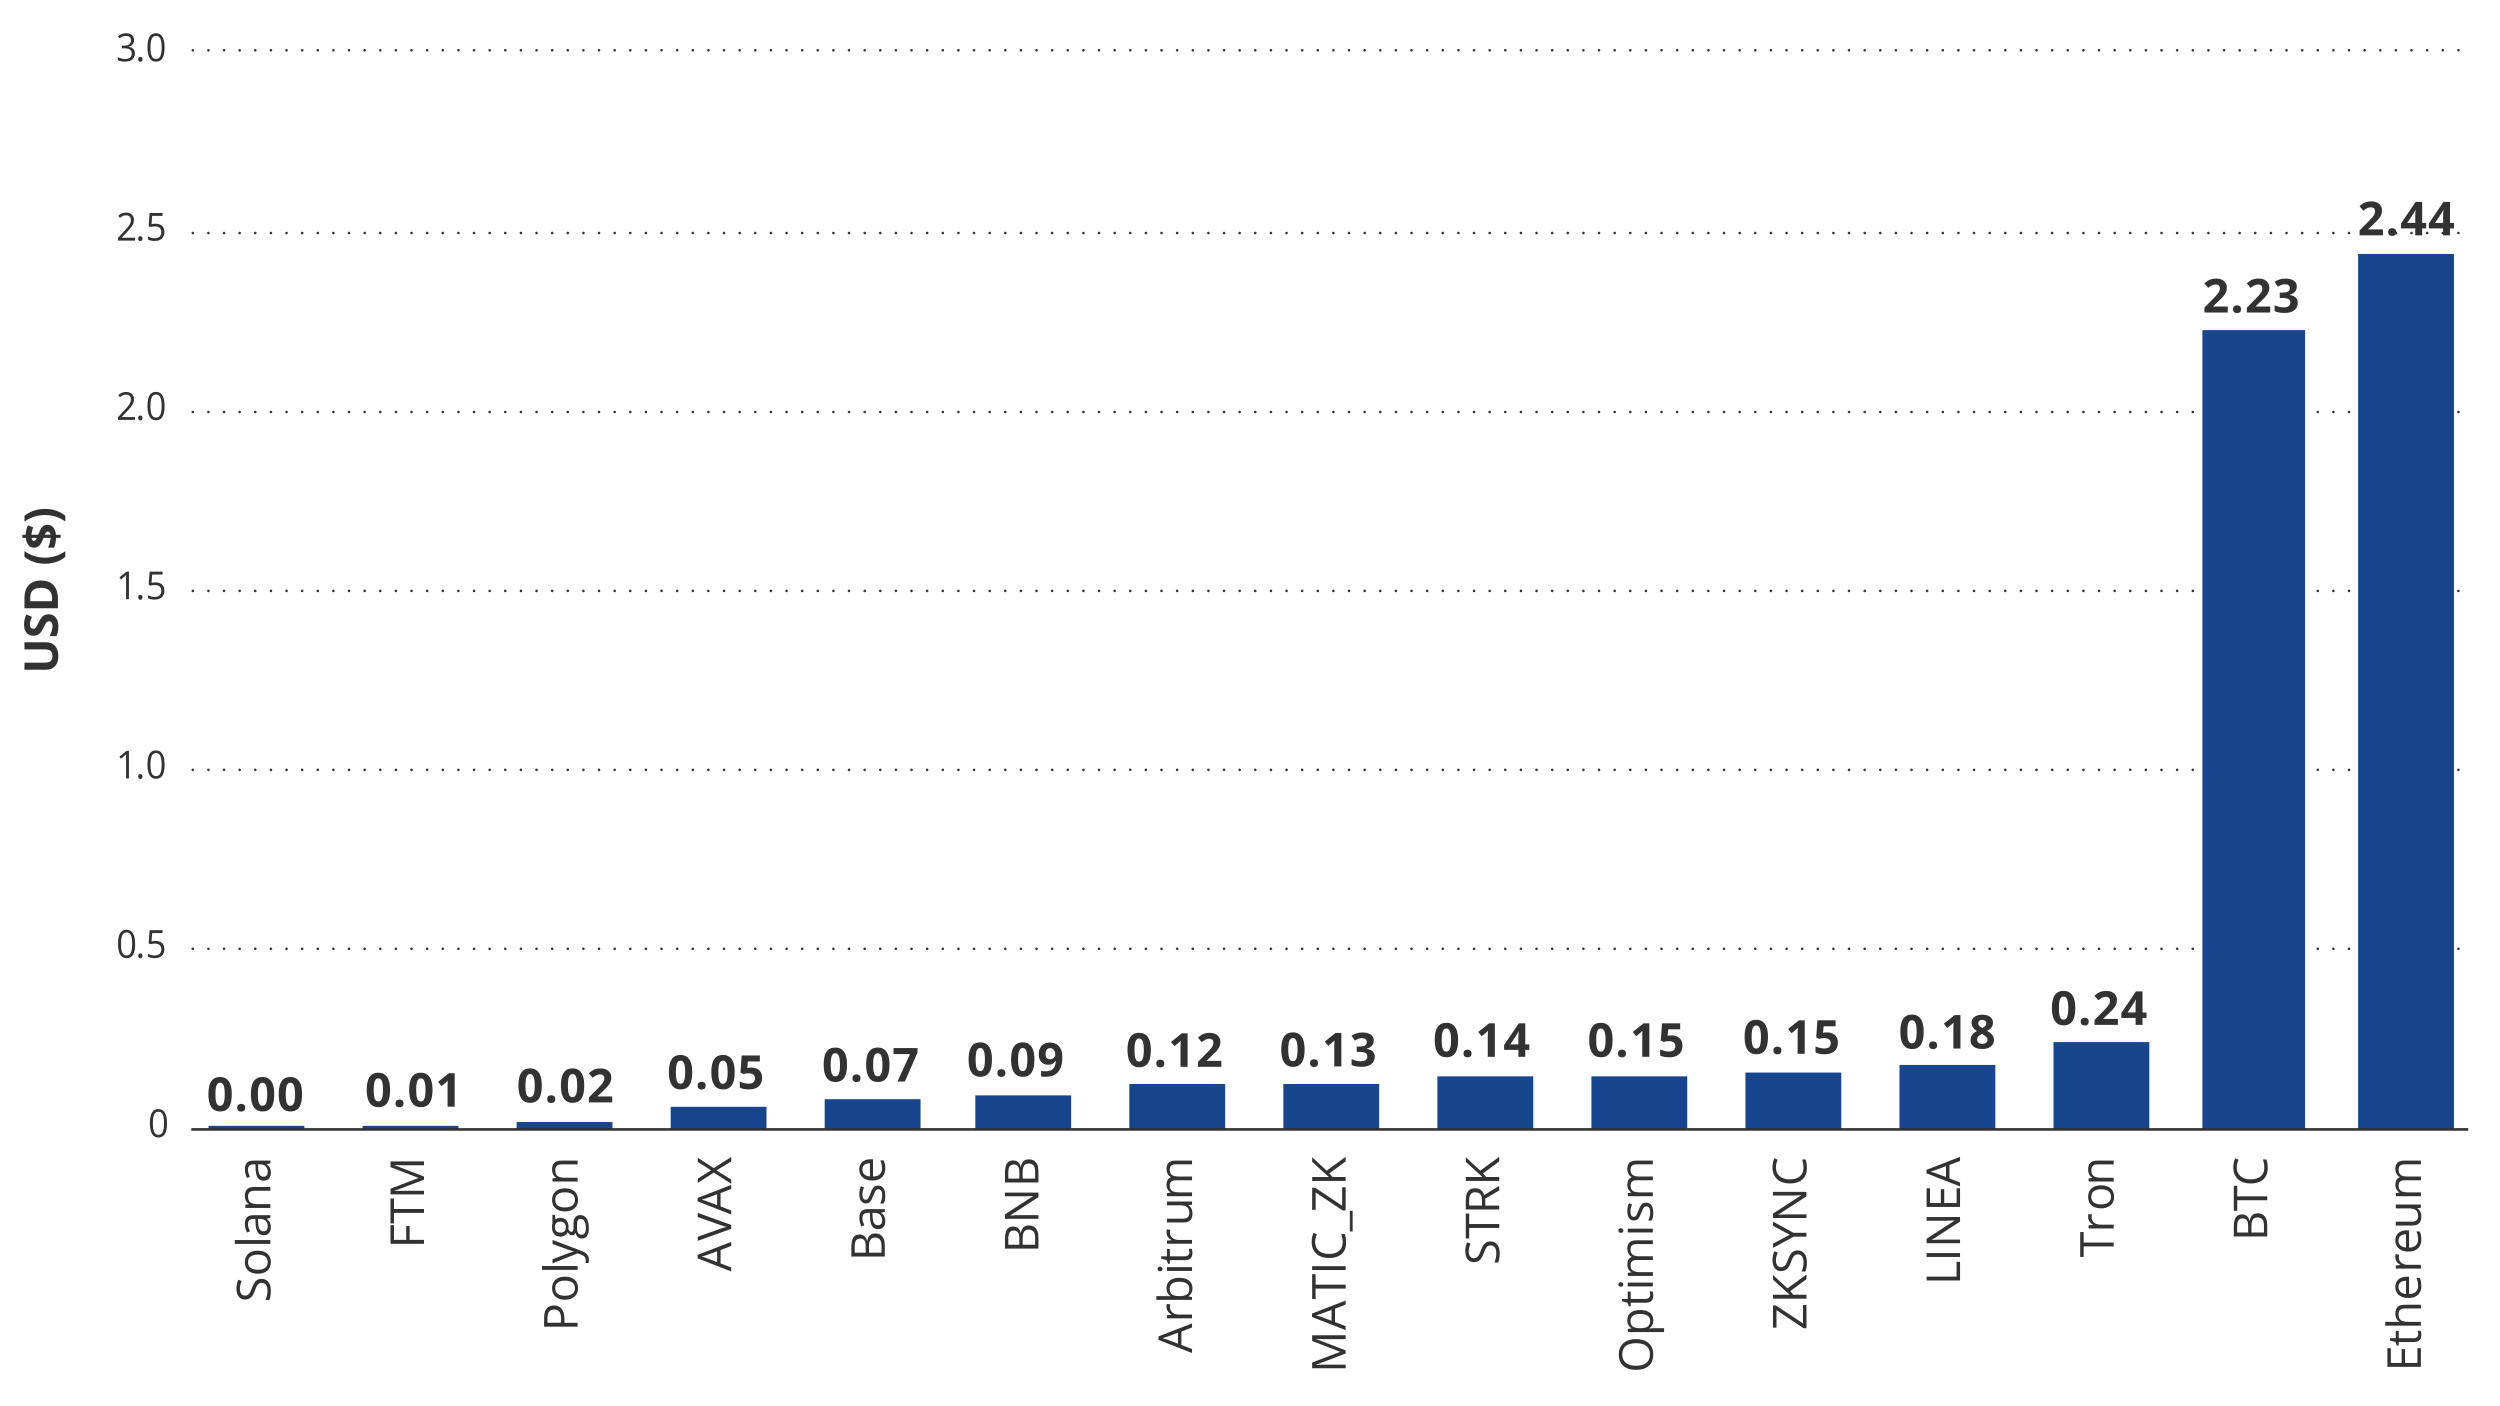 <?xml version="1.0" encoding="utf-8"?>
<!-- Generator: Adobe Illustrator 28.0.0, SVG Export Plug-In . SVG Version: 6.00 Build 0)  -->
<svg version="1.1" xmlns="http://www.w3.org/2000/svg" xmlns:xlink="http://www.w3.org/1999/xlink" x="0px" y="0px" width="960px"
	 height="540px" viewBox="0 0 960 540" style="enable-background:new 0 0 960 540;" xml:space="preserve">
<style type="text/css">
	.st0{display:none;}
	.st1{display:inline;}
	.st2{fill:none;stroke:#323232;stroke-linecap:round;stroke-linejoin:round;}
	.st3{fill:none;stroke:#323232;stroke-linecap:round;stroke-linejoin:round;stroke-dasharray:0,6.009;}
	.st4{display:inline;fill:#17468F;}
	.st5{display:inline;fill:#0AB2BF;}
	.st6{display:inline;fill:#7D868C;}
	.st7{fill:none;stroke:#323232;stroke-width:0.5;stroke-miterlimit:10;}
	.st8{fill:#323232;}
	.st9{fill:#FFFFFF;}
	.st10{fill:none;stroke:#323232;stroke-linecap:round;stroke-linejoin:round;stroke-dasharray:0,6.02;}
	.st11{fill:none;stroke:#323232;stroke-miterlimit:10;}
	.st12{fill:none;stroke:#323232;stroke-linecap:round;stroke-linejoin:round;stroke-dasharray:0,5.972;}
	.st13{fill:none;stroke:#323232;stroke-linecap:round;stroke-linejoin:round;stroke-dasharray:0,6.005;}
	.st14{fill-rule:evenodd;clip-rule:evenodd;fill:#EE3424;}
	.st15{fill:#17468F;}
	.st16{display:inline;fill:#001E6D;}
	.st17{display:inline;fill:#990099;}
	.st18{display:inline;fill:#FF7212;}
	.st19{display:inline;fill:#004402;}
	.st20{display:inline;fill:#0AA500;}
	.st21{display:inline;fill:#F0CD00;}
	.st22{display:inline;fill:#4D4D4F;}
	.st23{fill:none;}
	.st24{display:inline;fill-rule:evenodd;clip-rule:evenodd;fill:none;stroke:#EE3424;stroke-miterlimit:10;}
	.st25{display:inline;fill:#EE3424;}
	.st26{display:inline;fill:none;stroke:#EE3424;stroke-miterlimit:10;}
	.st27{fill:none;stroke:#323232;stroke-linecap:round;stroke-linejoin:round;stroke-miterlimit:10;stroke-dasharray:0,6;}
</style>
<g id="Charts" class="st0">
</g>
<g id="References" class="st0">
</g>
<g id="Guides" class="st0">
	<polygon class="st24" points="955.09,536.45 8.06,534.14 8.06,6.14 955.09,8.45 	"/>
	<g class="st1">
		<polygon class="st14" points="16.02,240.28 28.02,240.28 28.02,252.28 16.02,252.28 16.02,240.28 		"/>
	</g>
	<g class="st1">
		<polygon class="st14" points="34.86,240.28 40.86,240.28 40.86,252.28 34.86,252.28 34.86,240.28 		"/>
	</g>
	<rect x="476.86" y="508.33" class="st25" width="12.83" height="12"/>
	<rect x="476.86" y="478.43" class="st25" width="12.83" height="12"/>
</g>
<g id="Layer_7">
	<g>
		<g>
			<g>
				<g>
					<path class="st8" d="M9.39,246.63h8.31c0.88,0,1.68,0.19,2.39,0.58c0.71,0.39,1.28,0.98,1.69,1.77s0.62,1.78,0.62,2.98
						c0,1.7-0.43,2.99-1.3,3.88s-2.02,1.34-3.45,1.34H9.39v-2.72h7.87c1.06,0,1.8-0.22,2.23-0.65s0.64-1.08,0.64-1.92
						c0-0.6-0.1-1.08-0.31-1.45s-0.52-0.65-0.95-0.82s-0.97-0.26-1.63-0.26H9.39V246.63z"/>
					<path class="st8" d="M18.67,235.9c0.76,0,1.42,0.18,1.99,0.55s1,0.91,1.3,1.61s0.46,1.56,0.46,2.57c0,0.45-0.03,0.88-0.09,1.31
						s-0.14,0.83-0.26,1.22c-0.11,0.39-0.26,0.76-0.43,1.11h-2.53c0.27-0.61,0.51-1.24,0.73-1.9s0.33-1.31,0.33-1.95
						c0-0.45-0.06-0.8-0.18-1.08s-0.28-0.47-0.48-0.59s-0.44-0.18-0.7-0.18c-0.32,0-0.6,0.11-0.83,0.33s-0.44,0.51-0.64,0.89
						s-0.41,0.8-0.64,1.28c-0.14,0.3-0.31,0.62-0.51,0.98c-0.2,0.35-0.45,0.69-0.74,1s-0.65,0.58-1.07,0.78
						c-0.42,0.2-0.92,0.3-1.51,0.3c-0.77,0-1.42-0.18-1.97-0.53s-0.96-0.85-1.25-1.51c-0.29-0.65-0.43-1.43-0.43-2.32
						c0-0.67,0.08-1.31,0.23-1.91s0.38-1.24,0.67-1.9l2.12,0.88c-0.24,0.59-0.43,1.12-0.56,1.59c-0.13,0.47-0.2,0.95-0.2,1.43
						c0,0.34,0.05,0.63,0.16,0.87s0.26,0.42,0.46,0.54s0.42,0.18,0.68,0.18c0.3,0,0.56-0.09,0.77-0.27c0.21-0.18,0.41-0.45,0.6-0.81
						s0.42-0.81,0.68-1.35c0.31-0.66,0.63-1.22,0.97-1.68c0.34-0.47,0.73-0.82,1.19-1.08S17.99,235.9,18.67,235.9z"/>
					<path class="st8" d="M15.69,222.91c1.45,0,2.66,0.28,3.63,0.83s1.7,1.35,2.19,2.4c0.49,1.05,0.73,2.31,0.73,3.79v3.64H9.39
						v-4.03c0-1.35,0.24-2.52,0.72-3.51s1.18-1.76,2.12-2.3C13.16,223.19,14.31,222.91,15.69,222.91z M15.76,225.74
						c-0.95,0-1.73,0.14-2.34,0.42c-0.61,0.28-1.06,0.69-1.36,1.23s-0.44,1.21-0.44,2.01v1.45h8.37v-1.17
						c0-1.33-0.35-2.32-1.06-2.97S17.16,225.74,15.76,225.74z"/>
					<path class="st8" d="M17.31,216.47c-0.98,0-1.93-0.09-2.87-0.28c-0.93-0.19-1.83-0.48-2.68-0.87
						c-0.85-0.39-1.64-0.89-2.37-1.49v-2.2c1.12,0.82,2.37,1.44,3.73,1.87s2.75,0.64,4.17,0.64c0.93,0,1.85-0.09,2.76-0.28
						s1.8-0.47,2.65-0.84s1.64-0.83,2.38-1.37v2.18c-0.7,0.6-1.47,1.1-2.31,1.49c-0.84,0.39-1.71,0.68-2.64,0.87
						C19.22,216.38,18.27,216.47,17.31,216.47z"/>
					<path class="st8" d="M23.28,206.54h-1.77c-0.02,0.78-0.09,1.48-0.22,2.09c-0.13,0.61-0.31,1.17-0.53,1.67h-2.32
						c0.24-0.5,0.46-1.09,0.65-1.78c0.2-0.69,0.32-1.35,0.36-1.98h-2.72c-0.36,0.93-0.72,1.67-1.06,2.22
						c-0.34,0.55-0.72,0.95-1.14,1.2c-0.42,0.24-0.92,0.36-1.51,0.36c-0.6,0-1.11-0.16-1.55-0.48c-0.44-0.32-0.79-0.76-1.05-1.33
						s-0.43-1.22-0.49-1.97H8.58v-1.2h1.31c0.02-0.68,0.1-1.31,0.23-1.9c0.13-0.59,0.32-1.17,0.58-1.74l2.06,0.83
						c-0.2,0.48-0.35,0.96-0.47,1.45s-0.18,0.94-0.22,1.37h2.59c0.24-0.65,0.5-1.27,0.78-1.85s0.64-1.06,1.07-1.43s1-0.55,1.71-0.55
						c0.87,0,1.61,0.32,2.2,0.95s0.95,1.6,1.06,2.89h1.8V206.54z M14.17,206.54H12.1c0.04,0.24,0.09,0.45,0.17,0.62
						c0.08,0.17,0.18,0.3,0.3,0.39s0.27,0.13,0.44,0.13s0.32-0.04,0.45-0.12s0.25-0.2,0.36-0.37S14.05,206.8,14.17,206.54z
						 M19.39,205.33c-0.07-0.41-0.19-0.71-0.37-0.91c-0.17-0.19-0.4-0.29-0.67-0.29c-0.16,0-0.31,0.04-0.44,0.13
						s-0.25,0.22-0.37,0.4c-0.11,0.18-0.23,0.4-0.35,0.66H19.39z"/>
					<path class="st8" d="M17.31,195.42c0.97,0,1.91,0.09,2.83,0.28c0.92,0.19,1.8,0.48,2.64,0.87c0.83,0.39,1.6,0.89,2.31,1.5v2.18
						c-0.74-0.54-1.53-1-2.38-1.37s-1.73-0.65-2.65-0.83s-1.84-0.28-2.76-0.28c-0.95,0-1.89,0.1-2.81,0.29s-1.82,0.47-2.68,0.84
						c-0.86,0.37-1.66,0.83-2.41,1.38v-2.2c0.73-0.61,1.52-1.11,2.37-1.5c0.85-0.39,1.75-0.68,2.68-0.87
						C15.37,195.51,16.33,195.42,17.31,195.42z"/>
				</g>
			</g>
		</g>
	</g>
	<g>
		<path class="st27" d="M74.03,364.34h874.36 M74.03,295.63h874.36 M74.03,226.91h874.36 M74.03,158.2h874.36 M74.03,89.48h874.36
			 M74.03,19.31h874.36"/>
	</g>
	<polygon class="st15" points="80.1,432.33 116.9,432.33 116.9,433.79 80.1,433.79 80.1,432.33 	"/>
	<polygon class="st15" points="139.24,432.33 176.05,432.33 176.05,433.79 139.24,433.79 139.24,432.33 	"/>
	<polygon class="st15" points="198.39,430.86 235.19,430.86 235.19,433.79 198.39,433.79 198.39,430.86 	"/>
	<polygon class="st15" points="257.54,425.02 294.34,425.02 294.34,433.79 257.54,433.79 257.54,425.02 	"/>
	<polygon class="st15" points="316.68,422.09 353.49,422.09 353.49,433.79 316.68,433.79 316.68,422.09 	"/>
	<polygon class="st15" points="374.52,420.63 411.32,420.63 411.32,433.79 374.52,433.79 374.52,420.63 	"/>
	<polygon class="st15" points="433.66,416.24 470.46,416.24 470.46,433.79 433.66,433.79 433.66,416.24 	"/>
	<polygon class="st15" points="492.81,416.24 529.61,416.24 529.61,433.79 492.81,433.79 492.81,416.24 	"/>
	<polygon class="st15" points="551.95,413.32 588.76,413.32 588.76,433.79 551.95,433.79 551.95,413.32 	"/>
	<polygon class="st15" points="611.1,413.32 647.9,413.32 647.9,433.79 611.1,433.79 611.1,413.32 	"/>
	<polygon class="st15" points="670.25,411.86 707.05,411.86 707.05,433.79 670.25,433.79 670.25,411.86 	"/>
	<polygon class="st15" points="729.39,408.93 766.2,408.93 766.2,433.79 729.39,433.79 729.39,408.93 	"/>
	<polygon class="st15" points="788.54,400.16 825.34,400.16 825.34,433.79 788.54,433.79 788.54,400.16 	"/>
	<polygon class="st15" points="845.72,126.76 885.15,126.76 885.15,433.79 845.72,433.79 845.72,126.76 	"/>
	<polygon class="st15" points="905.52,97.52 942.32,97.52 942.32,433.79 905.52,433.79 905.52,97.52 	"/>
	<g>
		<line class="st11" x1="73.45" y1="433.7" x2="947.81" y2="433.7"/>
	</g>
	<g>
		<g>
			<g>
				<g>
					<path class="st8" d="M89,420.2c0,1.04-0.08,1.96-0.24,2.78s-0.42,1.51-0.77,2.07s-0.82,1-1.39,1.3s-1.27,0.45-2.09,0.45
						c-1.03,0-1.88-0.26-2.54-0.79s-1.15-1.28-1.47-2.27s-0.47-2.17-0.47-3.55c0-1.39,0.14-2.58,0.44-3.56
						c0.29-0.99,0.76-1.74,1.42-2.27s1.53-0.79,2.63-0.79c1.03,0,1.87,0.26,2.54,0.79s1.16,1.28,1.48,2.27S89,418.81,89,420.2z
						 M82.72,420.2c0,0.98,0.05,1.79,0.16,2.45c0.11,0.65,0.29,1.14,0.55,1.47s0.62,0.49,1.07,0.49c0.45,0,0.81-0.16,1.07-0.49
						c0.26-0.33,0.45-0.81,0.56-1.47s0.17-1.47,0.17-2.46c0-0.98-0.06-1.8-0.17-2.45s-0.3-1.15-0.56-1.48
						c-0.26-0.33-0.62-0.5-1.07-0.5c-0.46,0-0.81,0.17-1.07,0.5s-0.44,0.82-0.55,1.48C82.77,418.41,82.72,419.23,82.72,420.2z"/>
					<path class="st8" d="M91.09,425.37c0-0.55,0.15-0.94,0.45-1.16s0.67-0.33,1.09-0.33c0.42,0,0.77,0.11,1.08,0.33
						c0.3,0.22,0.45,0.61,0.45,1.16c0,0.53-0.15,0.91-0.45,1.14c-0.3,0.23-0.66,0.35-1.08,0.35c-0.43,0-0.79-0.12-1.09-0.35
						S91.09,425.9,91.09,425.37z"/>
					<path class="st8" d="M105.31,420.2c0,1.04-0.08,1.96-0.24,2.78s-0.42,1.51-0.77,2.07s-0.82,1-1.39,1.3s-1.27,0.45-2.09,0.45
						c-1.03,0-1.88-0.26-2.54-0.79s-1.15-1.28-1.47-2.27s-0.47-2.17-0.47-3.55c0-1.39,0.14-2.58,0.44-3.56
						c0.29-0.99,0.76-1.74,1.42-2.27s1.53-0.79,2.63-0.79c1.03,0,1.87,0.26,2.54,0.79s1.16,1.28,1.48,2.27
						S105.31,418.81,105.31,420.2z M99.03,420.2c0,0.98,0.05,1.79,0.16,2.45c0.11,0.65,0.29,1.14,0.55,1.47s0.62,0.49,1.07,0.49
						c0.45,0,0.81-0.16,1.07-0.49c0.26-0.33,0.45-0.81,0.56-1.47s0.17-1.47,0.17-2.46c0-0.98-0.06-1.8-0.17-2.45
						s-0.3-1.15-0.56-1.48c-0.26-0.33-0.62-0.5-1.07-0.5c-0.46,0-0.81,0.17-1.07,0.5s-0.44,0.82-0.55,1.48
						C99.08,418.41,99.03,419.23,99.03,420.2z"/>
					<path class="st8" d="M116,420.2c0,1.04-0.08,1.96-0.24,2.78s-0.42,1.51-0.77,2.07s-0.82,1-1.39,1.3s-1.27,0.45-2.09,0.45
						c-1.03,0-1.88-0.26-2.54-0.79s-1.15-1.28-1.47-2.27s-0.47-2.17-0.47-3.55c0-1.39,0.14-2.58,0.44-3.56
						c0.29-0.99,0.76-1.74,1.42-2.27s1.53-0.79,2.63-0.79c1.03,0,1.87,0.26,2.54,0.79s1.16,1.28,1.48,2.27S116,418.81,116,420.2z
						 M109.72,420.2c0,0.98,0.05,1.79,0.16,2.45c0.11,0.65,0.29,1.14,0.55,1.47s0.62,0.49,1.07,0.49c0.45,0,0.81-0.16,1.07-0.49
						c0.26-0.33,0.45-0.81,0.56-1.47s0.17-1.47,0.17-2.46c0-0.98-0.06-1.8-0.17-2.45s-0.3-1.15-0.56-1.48
						c-0.26-0.33-0.62-0.5-1.07-0.5c-0.46,0-0.81,0.17-1.07,0.5s-0.44,0.82-0.55,1.48C109.77,418.41,109.72,419.23,109.72,420.2z"/>
				</g>
			</g>
		</g>
	</g>
	<g>
		<g>
			<g>
				<g>
					<path class="st8" d="M149.79,418.55c0,1.04-0.08,1.96-0.24,2.78s-0.42,1.51-0.77,2.07s-0.82,1-1.39,1.3s-1.27,0.45-2.09,0.45
						c-1.03,0-1.88-0.26-2.54-0.79s-1.15-1.28-1.47-2.27s-0.47-2.17-0.47-3.55c0-1.39,0.14-2.58,0.44-3.56
						c0.29-0.99,0.76-1.74,1.42-2.27s1.53-0.79,2.63-0.79c1.03,0,1.87,0.26,2.54,0.79s1.16,1.28,1.48,2.27
						S149.79,417.16,149.79,418.55z M143.5,418.55c0,0.98,0.05,1.79,0.16,2.45c0.11,0.65,0.29,1.14,0.55,1.47s0.62,0.49,1.07,0.49
						c0.45,0,0.81-0.16,1.07-0.49c0.26-0.33,0.45-0.81,0.56-1.47s0.17-1.47,0.17-2.46c0-0.98-0.06-1.8-0.17-2.45
						s-0.3-1.15-0.56-1.48c-0.26-0.33-0.62-0.5-1.07-0.5c-0.46,0-0.81,0.17-1.07,0.5s-0.44,0.82-0.55,1.48
						C143.56,416.75,143.5,417.57,143.5,418.55z"/>
					<path class="st8" d="M151.87,423.72c0-0.55,0.15-0.94,0.45-1.16s0.67-0.33,1.09-0.33c0.42,0,0.77,0.11,1.08,0.33
						c0.3,0.22,0.45,0.61,0.45,1.16c0,0.53-0.15,0.91-0.45,1.14c-0.3,0.23-0.66,0.35-1.08,0.35c-0.43,0-0.79-0.12-1.09-0.35
						S151.87,424.25,151.87,423.72z"/>
					<path class="st8" d="M166.09,418.55c0,1.04-0.08,1.96-0.24,2.78s-0.42,1.51-0.77,2.07s-0.82,1-1.39,1.3s-1.27,0.45-2.09,0.45
						c-1.03,0-1.88-0.26-2.54-0.79s-1.15-1.28-1.47-2.27s-0.47-2.17-0.47-3.55c0-1.39,0.14-2.58,0.44-3.56
						c0.29-0.99,0.76-1.74,1.42-2.27s1.53-0.79,2.63-0.79c1.03,0,1.87,0.26,2.54,0.79s1.16,1.28,1.48,2.27
						S166.09,417.16,166.09,418.55z M159.81,418.55c0,0.98,0.05,1.79,0.16,2.45c0.11,0.65,0.29,1.14,0.55,1.47s0.62,0.49,1.07,0.49
						c0.45,0,0.81-0.16,1.07-0.49c0.26-0.33,0.45-0.81,0.56-1.47s0.17-1.47,0.17-2.46c0-0.98-0.06-1.8-0.17-2.45
						s-0.3-1.15-0.56-1.48c-0.26-0.33-0.62-0.5-1.07-0.5c-0.46,0-0.81,0.17-1.07,0.5s-0.44,0.82-0.55,1.48
						C159.86,416.75,159.81,417.57,159.81,418.55z"/>
					<path class="st8" d="M174.59,424.97h-2.72v-7.44c0-0.21,0-0.46,0.01-0.76s0.01-0.61,0.03-0.93s0.02-0.61,0.04-0.87
						c-0.06,0.08-0.2,0.21-0.39,0.39s-0.38,0.35-0.55,0.5l-1.48,1.19l-1.31-1.63l4.14-3.3h2.23V424.97z"/>
				</g>
			</g>
		</g>
	</g>
	<g>
		<g>
			<g>
				<g>
					<path class="st8" d="M208.05,416.89c0,1.04-0.08,1.96-0.24,2.78s-0.42,1.51-0.77,2.07s-0.82,1-1.39,1.3s-1.27,0.45-2.09,0.45
						c-1.03,0-1.88-0.26-2.54-0.79s-1.15-1.28-1.47-2.27s-0.47-2.17-0.47-3.55c0-1.39,0.14-2.58,0.44-3.56
						c0.29-0.99,0.76-1.74,1.42-2.27s1.53-0.79,2.63-0.79c1.03,0,1.87,0.26,2.54,0.79s1.16,1.28,1.48,2.27
						S208.05,415.5,208.05,416.89z M201.76,416.89c0,0.98,0.05,1.79,0.16,2.45c0.11,0.65,0.29,1.14,0.55,1.47s0.62,0.49,1.07,0.49
						c0.45,0,0.81-0.16,1.07-0.49c0.26-0.33,0.45-0.81,0.56-1.47s0.17-1.47,0.17-2.46c0-0.98-0.06-1.8-0.17-2.45
						s-0.3-1.15-0.56-1.48c-0.26-0.33-0.62-0.5-1.07-0.5c-0.46,0-0.81,0.17-1.07,0.5s-0.44,0.82-0.55,1.48
						C201.82,415.1,201.76,415.92,201.76,416.89z"/>
					<path class="st8" d="M210.13,422.06c0-0.55,0.15-0.94,0.45-1.16s0.67-0.33,1.09-0.33c0.42,0,0.77,0.11,1.08,0.33
						c0.3,0.22,0.45,0.61,0.45,1.16c0,0.53-0.15,0.91-0.45,1.14c-0.3,0.23-0.66,0.35-1.08,0.35c-0.43,0-0.79-0.12-1.09-0.35
						S210.13,422.59,210.13,422.06z"/>
					<path class="st8" d="M224.35,416.89c0,1.04-0.08,1.96-0.24,2.78s-0.42,1.51-0.77,2.07s-0.82,1-1.39,1.3s-1.27,0.45-2.09,0.45
						c-1.03,0-1.88-0.26-2.54-0.79s-1.15-1.28-1.47-2.27s-0.47-2.17-0.47-3.55c0-1.39,0.14-2.58,0.44-3.56
						c0.29-0.99,0.76-1.74,1.42-2.27s1.53-0.79,2.63-0.79c1.03,0,1.87,0.26,2.54,0.79s1.16,1.28,1.48,2.27
						S224.35,415.5,224.35,416.89z M218.07,416.89c0,0.98,0.05,1.79,0.16,2.45c0.11,0.65,0.29,1.14,0.55,1.47s0.62,0.49,1.07,0.49
						c0.45,0,0.81-0.16,1.07-0.49c0.26-0.33,0.45-0.81,0.56-1.47s0.17-1.47,0.17-2.46c0-0.98-0.06-1.8-0.17-2.45
						s-0.3-1.15-0.56-1.48c-0.26-0.33-0.62-0.5-1.07-0.5c-0.46,0-0.81,0.17-1.07,0.5s-0.44,0.82-0.55,1.48
						C218.12,415.1,218.07,415.92,218.07,416.89z"/>
					<path class="st8" d="M235.11,423.32h-8.98v-1.89l3.23-3.26c0.65-0.67,1.17-1.23,1.57-1.67c0.39-0.45,0.68-0.86,0.86-1.23
						c0.18-0.37,0.27-0.76,0.27-1.19c0-0.51-0.14-0.89-0.43-1.15c-0.29-0.25-0.66-0.38-1.14-0.38c-0.5,0-0.98,0.11-1.45,0.34
						s-0.96,0.55-1.47,0.98l-1.48-1.75c0.37-0.32,0.76-0.62,1.17-0.9c0.41-0.28,0.89-0.51,1.44-0.68c0.55-0.17,1.21-0.26,1.97-0.26
						c0.84,0,1.57,0.15,2.18,0.46c0.61,0.3,1.07,0.72,1.4,1.24s0.49,1.12,0.49,1.78c0,0.71-0.14,1.36-0.42,1.94
						s-0.69,1.17-1.23,1.74c-0.54,0.57-1.18,1.21-1.94,1.91l-1.65,1.56v0.12h5.6V423.32z"/>
				</g>
			</g>
		</g>
	</g>
	<g>
		<g>
			<g>
				<g>
					<path class="st8" d="M265.82,411.74c0,1.04-0.08,1.96-0.24,2.78s-0.42,1.51-0.77,2.07s-0.82,1-1.39,1.3s-1.27,0.45-2.09,0.45
						c-1.03,0-1.88-0.26-2.54-0.79s-1.15-1.28-1.47-2.27s-0.47-2.17-0.47-3.55c0-1.39,0.14-2.58,0.44-3.56
						c0.29-0.99,0.76-1.74,1.42-2.27s1.53-0.79,2.63-0.79c1.03,0,1.87,0.26,2.54,0.79s1.16,1.28,1.48,2.27
						S265.82,410.34,265.82,411.74z M259.53,411.74c0,0.98,0.05,1.79,0.16,2.45c0.11,0.65,0.29,1.14,0.55,1.47s0.62,0.49,1.07,0.49
						c0.45,0,0.81-0.16,1.07-0.49c0.26-0.33,0.45-0.81,0.56-1.47s0.17-1.47,0.17-2.46c0-0.98-0.06-1.8-0.17-2.45
						s-0.3-1.15-0.56-1.48c-0.26-0.33-0.62-0.5-1.07-0.5c-0.46,0-0.81,0.17-1.07,0.5s-0.44,0.82-0.55,1.48
						C259.58,409.94,259.53,410.76,259.53,411.74z"/>
					<path class="st8" d="M267.9,416.9c0-0.55,0.15-0.94,0.45-1.16s0.67-0.33,1.09-0.33c0.42,0,0.77,0.11,1.08,0.33
						c0.3,0.22,0.45,0.61,0.45,1.16c0,0.53-0.15,0.91-0.45,1.14c-0.3,0.23-0.66,0.35-1.08,0.35c-0.43,0-0.79-0.12-1.09-0.35
						S267.9,417.43,267.9,416.9z"/>
					<path class="st8" d="M282.12,411.74c0,1.04-0.08,1.96-0.24,2.78s-0.42,1.51-0.77,2.07s-0.82,1-1.39,1.3s-1.27,0.45-2.09,0.45
						c-1.03,0-1.88-0.26-2.54-0.79s-1.15-1.28-1.47-2.27s-0.47-2.17-0.47-3.55c0-1.39,0.14-2.58,0.44-3.56
						c0.29-0.99,0.76-1.74,1.42-2.27s1.53-0.79,2.63-0.79c1.03,0,1.87,0.26,2.54,0.79s1.16,1.28,1.48,2.27
						S282.12,410.34,282.12,411.74z M275.84,411.74c0,0.98,0.05,1.79,0.16,2.45c0.11,0.65,0.29,1.14,0.55,1.47s0.62,0.49,1.07,0.49
						c0.45,0,0.81-0.16,1.07-0.49c0.26-0.33,0.45-0.81,0.56-1.47s0.17-1.47,0.17-2.46c0-0.98-0.06-1.8-0.17-2.45
						s-0.3-1.15-0.56-1.48c-0.26-0.33-0.62-0.5-1.07-0.5c-0.46,0-0.81,0.17-1.07,0.5s-0.44,0.82-0.55,1.48
						C275.89,409.94,275.84,410.76,275.84,411.74z"/>
					<path class="st8" d="M288.57,409.95c0.79,0,1.48,0.15,2.1,0.45s1.09,0.74,1.45,1.32s0.53,1.29,0.53,2.14
						c0,0.93-0.19,1.72-0.58,2.4c-0.38,0.67-0.96,1.19-1.71,1.54s-1.7,0.54-2.83,0.54c-0.67,0-1.31-0.06-1.9-0.17
						c-0.6-0.11-1.12-0.29-1.56-0.52v-2.35c0.45,0.23,0.98,0.43,1.6,0.59c0.62,0.16,1.21,0.24,1.76,0.24c0.54,0,0.99-0.07,1.36-0.22
						s0.65-0.37,0.84-0.67c0.19-0.3,0.29-0.69,0.29-1.16c0-0.63-0.21-1.11-0.63-1.44s-1.07-0.5-1.94-0.5c-0.33,0-0.68,0.03-1.04,0.1
						c-0.36,0.06-0.66,0.13-0.9,0.19l-1.08-0.58l0.48-6.55h6.97v2.3h-4.59l-0.24,2.52c0.2-0.04,0.42-0.08,0.65-0.12
						S288.15,409.95,288.57,409.95z"/>
				</g>
			</g>
		</g>
	</g>
	<g>
		<g>
			<g>
				<g>
					<path class="st8" d="M325.26,408.89c0,1.04-0.08,1.96-0.24,2.78s-0.42,1.51-0.77,2.07s-0.82,1-1.39,1.3s-1.27,0.45-2.09,0.45
						c-1.03,0-1.88-0.26-2.54-0.79s-1.15-1.28-1.47-2.27s-0.47-2.17-0.47-3.55c0-1.39,0.14-2.58,0.44-3.56
						c0.29-0.99,0.76-1.74,1.42-2.27s1.53-0.79,2.63-0.79c1.03,0,1.87,0.26,2.54,0.79s1.16,1.28,1.48,2.27
						S325.26,407.49,325.26,408.89z M318.98,408.89c0,0.98,0.05,1.79,0.16,2.45c0.11,0.65,0.29,1.14,0.55,1.47s0.62,0.49,1.07,0.49
						c0.45,0,0.81-0.16,1.07-0.49c0.26-0.33,0.45-0.81,0.56-1.47s0.17-1.47,0.17-2.46c0-0.98-0.06-1.8-0.17-2.45
						s-0.3-1.15-0.56-1.48c-0.26-0.33-0.62-0.5-1.07-0.5c-0.46,0-0.81,0.17-1.07,0.5s-0.44,0.82-0.55,1.48
						C319.03,407.09,318.98,407.91,318.98,408.89z"/>
					<path class="st8" d="M327.35,414.06c0-0.55,0.15-0.94,0.45-1.16s0.67-0.33,1.09-0.33c0.42,0,0.77,0.11,1.08,0.33
						c0.3,0.22,0.45,0.61,0.45,1.16c0,0.53-0.15,0.91-0.45,1.14c-0.3,0.23-0.66,0.35-1.08,0.35c-0.43,0-0.79-0.12-1.09-0.35
						S327.35,414.58,327.35,414.06z"/>
					<path class="st8" d="M341.57,408.89c0,1.04-0.08,1.96-0.24,2.78s-0.42,1.51-0.77,2.07s-0.82,1-1.39,1.3s-1.27,0.45-2.09,0.45
						c-1.03,0-1.88-0.26-2.54-0.79s-1.15-1.28-1.47-2.27s-0.47-2.17-0.47-3.55c0-1.39,0.14-2.58,0.44-3.56
						c0.29-0.99,0.76-1.74,1.42-2.27s1.53-0.79,2.63-0.79c1.03,0,1.87,0.26,2.54,0.79s1.16,1.28,1.48,2.27
						S341.57,407.49,341.57,408.89z M335.28,408.89c0,0.98,0.05,1.79,0.16,2.45c0.11,0.65,0.29,1.14,0.55,1.47s0.62,0.49,1.07,0.49
						c0.45,0,0.81-0.16,1.07-0.49c0.26-0.33,0.45-0.81,0.56-1.47s0.17-1.47,0.17-2.46c0-0.98-0.06-1.8-0.17-2.45
						s-0.3-1.15-0.56-1.48c-0.26-0.33-0.62-0.5-1.07-0.5c-0.46,0-0.81,0.17-1.07,0.5s-0.44,0.82-0.55,1.48
						C335.34,407.09,335.28,407.91,335.28,408.89z"/>
					<path class="st8" d="M344.62,415.31l4.83-10.56h-6.34v-2.29h9.22v1.71l-4.86,11.14H344.62z"/>
				</g>
			</g>
		</g>
	</g>
	<g>
		<g>
			<g>
				<g>
					<path class="st8" d="M380.91,406.89c0,1.04-0.08,1.96-0.24,2.78s-0.42,1.51-0.77,2.07s-0.82,1-1.39,1.3s-1.27,0.45-2.09,0.45
						c-1.03,0-1.88-0.26-2.54-0.79s-1.15-1.28-1.47-2.27s-0.47-2.17-0.47-3.55c0-1.39,0.14-2.58,0.44-3.56
						c0.29-0.99,0.76-1.74,1.42-2.27s1.53-0.79,2.63-0.79c1.03,0,1.87,0.26,2.54,0.79s1.16,1.28,1.48,2.27
						S380.91,405.49,380.91,406.89z M374.63,406.89c0,0.98,0.05,1.79,0.16,2.45c0.11,0.65,0.29,1.14,0.55,1.47s0.62,0.49,1.07,0.49
						c0.45,0,0.81-0.16,1.07-0.49c0.26-0.33,0.45-0.81,0.56-1.47s0.17-1.47,0.17-2.46c0-0.98-0.06-1.8-0.17-2.45
						s-0.3-1.15-0.56-1.48c-0.26-0.33-0.62-0.5-1.07-0.5c-0.46,0-0.81,0.17-1.07,0.5s-0.44,0.82-0.55,1.48
						C374.68,405.09,374.63,405.91,374.63,406.89z"/>
					<path class="st8" d="M383,412.06c0-0.55,0.15-0.94,0.45-1.16s0.67-0.33,1.09-0.33c0.42,0,0.77,0.11,1.08,0.33
						c0.3,0.22,0.45,0.61,0.45,1.16c0,0.53-0.15,0.91-0.45,1.14c-0.3,0.23-0.66,0.35-1.08,0.35c-0.43,0-0.79-0.12-1.09-0.35
						S383,412.58,383,412.06z"/>
					<path class="st8" d="M397.22,406.89c0,1.04-0.08,1.96-0.24,2.78s-0.42,1.51-0.77,2.07s-0.82,1-1.39,1.3s-1.27,0.45-2.09,0.45
						c-1.03,0-1.88-0.26-2.54-0.79s-1.15-1.28-1.47-2.27s-0.47-2.17-0.47-3.55c0-1.39,0.14-2.58,0.44-3.56
						c0.29-0.99,0.76-1.74,1.42-2.27s1.53-0.79,2.63-0.79c1.03,0,1.87,0.26,2.54,0.79s1.16,1.28,1.48,2.27
						S397.22,405.49,397.22,406.89z M390.94,406.89c0,0.98,0.05,1.79,0.16,2.45c0.11,0.65,0.29,1.14,0.55,1.47s0.62,0.49,1.07,0.49
						c0.45,0,0.81-0.16,1.07-0.49c0.26-0.33,0.45-0.81,0.56-1.47s0.17-1.47,0.17-2.46c0-0.98-0.06-1.8-0.17-2.45
						s-0.3-1.15-0.56-1.48c-0.26-0.33-0.62-0.5-1.07-0.5c-0.46,0-0.81,0.17-1.07,0.5s-0.44,0.82-0.55,1.48
						C390.99,405.09,390.94,405.91,390.94,406.89z"/>
					<path class="st8" d="M407.93,405.95c0,0.74-0.05,1.47-0.16,2.2c-0.11,0.73-0.3,1.41-0.57,2.05s-0.65,1.21-1.13,1.71
						s-1.1,0.88-1.85,1.16s-1.66,0.42-2.72,0.42c-0.25,0-0.55-0.01-0.89-0.03s-0.62-0.05-0.84-0.09v-2.18
						c0.23,0.06,0.48,0.1,0.75,0.14s0.53,0.05,0.8,0.05c1.07,0,1.9-0.17,2.48-0.51s0.99-0.81,1.23-1.42c0.24-0.6,0.37-1.3,0.41-2.09
						h-0.11c-0.17,0.28-0.37,0.53-0.6,0.76s-0.53,0.4-0.88,0.54s-0.81,0.2-1.36,0.2c-0.73,0-1.37-0.16-1.91-0.48
						c-0.54-0.32-0.96-0.78-1.26-1.39s-0.44-1.34-0.44-2.2c0-0.93,0.18-1.73,0.53-2.4s0.86-1.18,1.52-1.53s1.43-0.54,2.32-0.54
						c0.66,0,1.27,0.11,1.84,0.34s1.07,0.57,1.5,1.03c0.43,0.46,0.77,1.05,1.01,1.76S407.93,404.99,407.93,405.95z M403.28,402.49
						c-0.53,0-0.96,0.18-1.29,0.54s-0.5,0.93-0.5,1.71c0,0.62,0.14,1.11,0.43,1.48s0.72,0.54,1.31,0.54c0.4,0,0.76-0.09,1.05-0.27
						s0.53-0.4,0.7-0.68c0.17-0.27,0.25-0.55,0.25-0.84c0-0.3-0.04-0.59-0.12-0.89s-0.21-0.56-0.37-0.8s-0.37-0.43-0.61-0.58
						C403.88,402.57,403.6,402.49,403.28,402.49z"/>
				</g>
			</g>
		</g>
	</g>
	<g>
		<g>
			<g>
				<g>
					<path class="st8" d="M441.93,403.23c0,1.04-0.08,1.96-0.24,2.78s-0.42,1.51-0.77,2.07s-0.82,1-1.39,1.3s-1.27,0.45-2.09,0.45
						c-1.03,0-1.88-0.26-2.54-0.79s-1.15-1.28-1.47-2.27s-0.47-2.17-0.47-3.55c0-1.39,0.14-2.58,0.44-3.56
						c0.29-0.99,0.76-1.74,1.42-2.27s1.53-0.79,2.63-0.79c1.03,0,1.87,0.26,2.54,0.79s1.16,1.28,1.48,2.27
						S441.93,401.83,441.93,403.23z M435.65,403.23c0,0.98,0.05,1.79,0.16,2.45c0.11,0.65,0.29,1.14,0.55,1.47s0.62,0.49,1.07,0.49
						c0.45,0,0.81-0.16,1.07-0.49c0.26-0.33,0.45-0.81,0.56-1.47s0.17-1.47,0.17-2.46c0-0.98-0.06-1.8-0.17-2.45
						s-0.3-1.15-0.56-1.48c-0.26-0.33-0.62-0.5-1.07-0.5c-0.46,0-0.81,0.17-1.07,0.5s-0.44,0.82-0.55,1.48
						C435.7,401.43,435.65,402.25,435.65,403.23z"/>
					<path class="st8" d="M444.02,408.39c0-0.55,0.15-0.94,0.45-1.16s0.67-0.33,1.09-0.33c0.42,0,0.77,0.11,1.08,0.33
						c0.3,0.22,0.45,0.61,0.45,1.16c0,0.53-0.15,0.91-0.45,1.14c-0.3,0.23-0.66,0.35-1.08,0.35c-0.43,0-0.79-0.12-1.09-0.35
						S444.02,408.92,444.02,408.39z"/>
					<path class="st8" d="M456.04,409.65h-2.72v-7.44c0-0.21,0-0.46,0.01-0.76s0.01-0.61,0.03-0.93s0.02-0.61,0.04-0.87
						c-0.06,0.08-0.2,0.21-0.39,0.39s-0.38,0.35-0.55,0.5l-1.48,1.19l-1.31-1.63l4.14-3.3h2.23V409.65z"/>
					<path class="st8" d="M469,409.65h-8.98v-1.89l3.23-3.26c0.65-0.67,1.17-1.23,1.57-1.67c0.39-0.45,0.68-0.86,0.86-1.23
						c0.18-0.37,0.27-0.76,0.27-1.19c0-0.51-0.14-0.89-0.43-1.15c-0.29-0.25-0.66-0.38-1.14-0.38c-0.5,0-0.98,0.11-1.45,0.34
						s-0.96,0.55-1.47,0.98l-1.48-1.75c0.37-0.32,0.76-0.62,1.17-0.9c0.41-0.28,0.89-0.51,1.44-0.68c0.55-0.17,1.21-0.26,1.97-0.26
						c0.84,0,1.57,0.15,2.18,0.46c0.61,0.3,1.07,0.72,1.4,1.24s0.49,1.12,0.49,1.78c0,0.71-0.14,1.36-0.42,1.94
						s-0.69,1.17-1.23,1.74c-0.54,0.57-1.18,1.21-1.94,1.91l-1.65,1.56v0.12h5.6V409.65z"/>
				</g>
			</g>
		</g>
	</g>
	<g>
		<g>
			<g>
				<g>
					<path class="st8" d="M500.97,403.07c0,1.04-0.08,1.96-0.24,2.78s-0.42,1.51-0.77,2.07s-0.82,1-1.39,1.3s-1.27,0.45-2.09,0.45
						c-1.03,0-1.88-0.26-2.54-0.79s-1.15-1.28-1.47-2.27s-0.47-2.17-0.47-3.55c0-1.39,0.14-2.58,0.44-3.56
						c0.29-0.99,0.76-1.74,1.42-2.27s1.53-0.79,2.63-0.79c1.03,0,1.87,0.26,2.54,0.79s1.16,1.28,1.48,2.27
						S500.97,401.68,500.97,403.07z M494.68,403.07c0,0.98,0.05,1.79,0.16,2.45c0.11,0.65,0.29,1.14,0.55,1.47s0.62,0.49,1.07,0.49
						c0.45,0,0.81-0.16,1.07-0.49c0.26-0.33,0.45-0.81,0.56-1.47s0.17-1.47,0.17-2.46c0-0.98-0.06-1.8-0.17-2.45
						s-0.3-1.15-0.56-1.48c-0.26-0.33-0.62-0.5-1.07-0.5c-0.46,0-0.81,0.17-1.07,0.5s-0.44,0.82-0.55,1.48
						C494.74,401.28,494.68,402.1,494.68,403.07z"/>
					<path class="st8" d="M503.05,408.24c0-0.55,0.15-0.94,0.45-1.16s0.67-0.33,1.09-0.33c0.42,0,0.77,0.11,1.08,0.33
						c0.3,0.22,0.45,0.61,0.45,1.16c0,0.53-0.15,0.91-0.45,1.14c-0.3,0.23-0.66,0.35-1.08,0.35c-0.43,0-0.79-0.12-1.09-0.35
						S503.05,408.77,503.05,408.24z"/>
					<path class="st8" d="M515.08,409.5h-2.72v-7.44c0-0.21,0-0.46,0.01-0.76s0.01-0.61,0.03-0.93s0.02-0.61,0.04-0.87
						c-0.06,0.08-0.2,0.21-0.39,0.39c-0.2,0.18-0.38,0.35-0.55,0.5l-1.48,1.19l-1.31-1.63l4.14-3.3h2.23V409.5z"/>
					<path class="st8" d="M527.53,399.52c0,0.59-0.12,1.1-0.37,1.54s-0.58,0.79-1,1.06c-0.42,0.28-0.89,0.48-1.41,0.61v0.05
						c1.03,0.13,1.82,0.45,2.35,0.95c0.54,0.5,0.8,1.18,0.8,2.02c0,0.75-0.18,1.42-0.55,2.01c-0.37,0.59-0.93,1.06-1.69,1.4
						s-1.74,0.51-2.94,0.51c-0.71,0-1.37-0.06-1.98-0.17s-1.19-0.29-1.73-0.52v-2.31c0.55,0.28,1.13,0.49,1.73,0.64
						s1.17,0.22,1.69,0.22c0.97,0,1.65-0.17,2.04-0.51c0.39-0.34,0.58-0.81,0.58-1.42c0-0.36-0.09-0.66-0.27-0.91
						s-0.5-0.43-0.94-0.56c-0.45-0.13-1.07-0.19-1.88-0.19h-0.98v-2.08h0.99c0.79,0,1.39-0.07,1.81-0.22
						c0.41-0.15,0.69-0.35,0.84-0.62c0.15-0.26,0.22-0.56,0.22-0.89c0-0.46-0.14-0.81-0.42-1.07s-0.75-0.39-1.41-0.39
						c-0.41,0-0.78,0.05-1.12,0.15c-0.34,0.1-0.64,0.23-0.91,0.37s-0.51,0.28-0.71,0.42l-1.26-1.87c0.5-0.36,1.09-0.67,1.77-0.91
						c0.68-0.24,1.48-0.36,2.42-0.36c1.32,0,2.37,0.27,3.15,0.8S527.53,398.55,527.53,399.52z"/>
				</g>
			</g>
		</g>
	</g>
	<g>
		<g>
			<g>
				<g>
					<path class="st8" d="M559.91,399.39c0,1.04-0.08,1.96-0.24,2.78s-0.42,1.51-0.77,2.07s-0.82,1-1.39,1.3s-1.27,0.45-2.09,0.45
						c-1.03,0-1.88-0.26-2.54-0.79s-1.15-1.28-1.47-2.27s-0.47-2.17-0.47-3.55c0-1.39,0.14-2.58,0.44-3.56
						c0.29-0.99,0.76-1.74,1.42-2.27s1.53-0.79,2.63-0.79c1.03,0,1.87,0.26,2.54,0.79s1.16,1.28,1.48,2.27S559.91,398,559.91,399.39
						z M553.62,399.39c0,0.98,0.05,1.79,0.16,2.45c0.11,0.65,0.29,1.14,0.55,1.47s0.62,0.49,1.07,0.49c0.45,0,0.81-0.16,1.07-0.49
						c0.26-0.33,0.45-0.81,0.56-1.47s0.17-1.47,0.17-2.46c0-0.98-0.06-1.8-0.17-2.45s-0.3-1.15-0.56-1.48
						c-0.26-0.33-0.62-0.5-1.07-0.5c-0.46,0-0.81,0.17-1.07,0.5s-0.44,0.82-0.55,1.48C553.68,397.6,553.62,398.41,553.62,399.39z"/>
					<path class="st8" d="M561.99,404.56c0-0.55,0.15-0.94,0.45-1.16s0.67-0.33,1.09-0.33c0.42,0,0.77,0.11,1.08,0.33
						c0.3,0.22,0.45,0.61,0.45,1.16c0,0.53-0.15,0.91-0.45,1.14c-0.3,0.23-0.66,0.35-1.08,0.35c-0.43,0-0.79-0.12-1.09-0.35
						S561.99,405.09,561.99,404.56z"/>
					<path class="st8" d="M574.02,405.82h-2.72v-7.44c0-0.21,0-0.46,0.01-0.76s0.01-0.61,0.03-0.93s0.02-0.61,0.04-0.87
						c-0.06,0.08-0.2,0.21-0.39,0.39s-0.38,0.35-0.55,0.5l-1.48,1.19l-1.31-1.63l4.14-3.3h2.23V405.82z"/>
					<path class="st8" d="M587.26,403.15h-1.55v2.66h-2.65v-2.66h-5.48v-1.89l5.63-8.3h2.5v8.08h1.55V403.15z M583.06,401.04v-2.18
						c0-0.21,0-0.45,0.01-0.73c0.01-0.28,0.02-0.56,0.03-0.84s0.02-0.53,0.04-0.75s0.03-0.37,0.03-0.46h-0.07
						c-0.11,0.24-0.23,0.47-0.35,0.7s-0.27,0.46-0.43,0.71l-2.36,3.56H583.06z"/>
				</g>
			</g>
		</g>
	</g>
	<g>
		<g>
			<g>
				<g>
					<path class="st8" d="M619.23,399.39c0,1.04-0.08,1.96-0.24,2.78s-0.42,1.51-0.77,2.07s-0.82,1-1.39,1.3s-1.27,0.45-2.09,0.45
						c-1.03,0-1.88-0.26-2.54-0.79s-1.15-1.28-1.47-2.27s-0.47-2.17-0.47-3.55c0-1.39,0.14-2.58,0.44-3.56
						c0.29-0.99,0.76-1.74,1.42-2.27s1.53-0.79,2.63-0.79c1.03,0,1.87,0.26,2.54,0.79s1.16,1.28,1.48,2.27S619.23,398,619.23,399.39
						z M612.94,399.39c0,0.98,0.05,1.79,0.16,2.45c0.11,0.65,0.29,1.14,0.55,1.47s0.62,0.49,1.07,0.49c0.45,0,0.81-0.16,1.07-0.49
						c0.26-0.33,0.45-0.81,0.56-1.47s0.17-1.47,0.17-2.46c0-0.98-0.06-1.8-0.17-2.45s-0.3-1.15-0.56-1.48
						c-0.26-0.33-0.62-0.5-1.07-0.5c-0.46,0-0.81,0.17-1.07,0.5s-0.44,0.82-0.55,1.48C613,397.6,612.94,398.41,612.94,399.39z"/>
					<path class="st8" d="M621.31,404.56c0-0.55,0.15-0.94,0.45-1.16s0.67-0.33,1.09-0.33c0.42,0,0.77,0.11,1.08,0.33
						c0.3,0.22,0.45,0.61,0.45,1.16c0,0.53-0.15,0.91-0.45,1.14c-0.3,0.23-0.66,0.35-1.08,0.35c-0.43,0-0.79-0.12-1.09-0.35
						S621.31,405.09,621.31,404.56z"/>
					<path class="st8" d="M633.34,405.82h-2.72v-7.44c0-0.21,0-0.46,0.01-0.76s0.01-0.61,0.03-0.93s0.02-0.61,0.04-0.87
						c-0.06,0.08-0.2,0.21-0.39,0.39s-0.38,0.35-0.55,0.5l-1.48,1.19l-1.31-1.63l4.14-3.3h2.23V405.82z"/>
					<path class="st8" d="M641.98,397.61c0.79,0,1.48,0.15,2.1,0.45s1.09,0.74,1.45,1.32s0.53,1.29,0.53,2.14
						c0,0.93-0.19,1.72-0.58,2.4c-0.38,0.67-0.96,1.19-1.71,1.54s-1.7,0.54-2.83,0.54c-0.67,0-1.31-0.06-1.9-0.17
						c-0.6-0.11-1.12-0.29-1.56-0.52v-2.35c0.45,0.23,0.98,0.43,1.6,0.59c0.62,0.16,1.21,0.24,1.76,0.24c0.54,0,0.99-0.07,1.36-0.22
						s0.65-0.37,0.84-0.67c0.19-0.3,0.29-0.69,0.29-1.16c0-0.63-0.21-1.11-0.63-1.44s-1.07-0.5-1.94-0.5c-0.33,0-0.68,0.03-1.04,0.1
						c-0.36,0.06-0.66,0.13-0.9,0.19l-1.08-0.58l0.48-6.55h6.97v2.3h-4.59l-0.24,2.52c0.2-0.04,0.42-0.08,0.65-0.12
						S641.56,397.61,641.98,397.61z"/>
				</g>
			</g>
		</g>
	</g>
	<g>
		<g>
			<g>
				<g>
					<path class="st8" d="M678.9,398.23c0,1.04-0.08,1.96-0.24,2.78s-0.42,1.51-0.77,2.07s-0.82,1-1.39,1.3s-1.27,0.45-2.09,0.45
						c-1.03,0-1.88-0.26-2.54-0.79s-1.15-1.28-1.47-2.27s-0.47-2.17-0.47-3.55c0-1.39,0.14-2.58,0.44-3.56
						c0.29-0.99,0.76-1.74,1.42-2.27s1.53-0.79,2.63-0.79c1.03,0,1.87,0.26,2.54,0.79s1.16,1.28,1.48,2.27
						S678.9,396.83,678.9,398.23z M672.62,398.23c0,0.98,0.05,1.79,0.16,2.45c0.11,0.65,0.29,1.14,0.55,1.47s0.62,0.49,1.07,0.49
						c0.45,0,0.81-0.16,1.07-0.49c0.26-0.33,0.45-0.81,0.56-1.47s0.17-1.47,0.17-2.46c0-0.98-0.06-1.8-0.17-2.45
						s-0.3-1.15-0.56-1.48c-0.26-0.33-0.62-0.5-1.07-0.5c-0.46,0-0.81,0.17-1.07,0.5s-0.44,0.82-0.55,1.48
						C672.67,396.43,672.62,397.25,672.62,398.23z"/>
					<path class="st8" d="M680.99,403.39c0-0.55,0.15-0.94,0.45-1.16s0.67-0.33,1.09-0.33c0.42,0,0.77,0.11,1.08,0.33
						c0.3,0.22,0.45,0.61,0.45,1.16c0,0.53-0.15,0.91-0.45,1.14c-0.3,0.23-0.66,0.35-1.08,0.35c-0.43,0-0.79-0.12-1.09-0.35
						S680.99,403.92,680.99,403.39z"/>
					<path class="st8" d="M693.01,404.65h-2.72v-7.44c0-0.21,0-0.46,0.01-0.76s0.01-0.61,0.03-0.93s0.02-0.61,0.04-0.87
						c-0.06,0.08-0.2,0.21-0.39,0.39s-0.38,0.35-0.55,0.5l-1.48,1.19l-1.31-1.63l4.14-3.3h2.23V404.65z"/>
					<path class="st8" d="M701.66,396.44c0.79,0,1.48,0.15,2.1,0.45s1.09,0.74,1.45,1.32s0.53,1.29,0.53,2.14
						c0,0.93-0.19,1.72-0.58,2.4c-0.38,0.67-0.96,1.19-1.71,1.54s-1.7,0.54-2.83,0.54c-0.67,0-1.31-0.06-1.9-0.17
						c-0.6-0.11-1.12-0.29-1.56-0.52v-2.35c0.45,0.23,0.98,0.43,1.6,0.59c0.62,0.16,1.21,0.24,1.76,0.24c0.54,0,0.99-0.07,1.36-0.22
						s0.65-0.37,0.84-0.67c0.19-0.3,0.29-0.69,0.29-1.16c0-0.63-0.21-1.11-0.63-1.44s-1.07-0.5-1.94-0.5c-0.33,0-0.68,0.03-1.04,0.1
						c-0.36,0.06-0.66,0.13-0.9,0.19l-1.08-0.58l0.48-6.55h6.97v2.3h-4.59l-0.24,2.52c0.2-0.04,0.42-0.08,0.65-0.12
						S701.24,396.44,701.66,396.44z"/>
				</g>
			</g>
		</g>
	</g>
	<g>
		<g>
			<g>
				<g>
					<path class="st8" d="M738.7,396.23c0,1.04-0.08,1.96-0.24,2.78s-0.42,1.51-0.77,2.07s-0.82,1-1.39,1.3s-1.27,0.45-2.09,0.45
						c-1.03,0-1.88-0.26-2.54-0.79s-1.15-1.28-1.47-2.27s-0.47-2.17-0.47-3.55c0-1.39,0.14-2.58,0.44-3.56
						c0.29-0.99,0.76-1.74,1.42-2.27s1.53-0.79,2.63-0.79c1.03,0,1.87,0.26,2.54,0.79s1.16,1.28,1.48,2.27
						S738.7,394.83,738.7,396.23z M732.41,396.23c0,0.98,0.05,1.79,0.16,2.45c0.11,0.65,0.29,1.14,0.55,1.47s0.62,0.49,1.07,0.49
						c0.45,0,0.81-0.16,1.07-0.49c0.26-0.33,0.45-0.81,0.56-1.47s0.17-1.47,0.17-2.46c0-0.98-0.06-1.8-0.17-2.45
						s-0.3-1.15-0.56-1.48c-0.26-0.33-0.62-0.5-1.07-0.5c-0.46,0-0.81,0.17-1.07,0.5s-0.44,0.82-0.55,1.48
						C732.47,394.43,732.41,395.25,732.41,396.23z"/>
					<path class="st8" d="M740.78,401.39c0-0.55,0.15-0.94,0.45-1.16s0.67-0.33,1.09-0.33c0.42,0,0.77,0.11,1.08,0.33
						c0.3,0.22,0.45,0.61,0.45,1.16c0,0.53-0.15,0.91-0.45,1.14c-0.3,0.23-0.66,0.35-1.08,0.35c-0.43,0-0.79-0.12-1.09-0.35
						S740.78,401.92,740.78,401.39z"/>
					<path class="st8" d="M752.81,402.65h-2.72v-7.44c0-0.21,0-0.46,0.01-0.76s0.01-0.61,0.03-0.93s0.02-0.61,0.04-0.87
						c-0.06,0.08-0.2,0.21-0.39,0.39s-0.38,0.35-0.55,0.5l-1.48,1.19l-1.31-1.63l4.14-3.3h2.23V402.65z"/>
					<path class="st8" d="M761.21,389.63c0.74,0,1.42,0.11,2.04,0.34c0.62,0.23,1.12,0.57,1.5,1.03s0.56,1.04,0.56,1.73
						c0,0.52-0.1,0.97-0.3,1.35c-0.2,0.39-0.48,0.73-0.82,1.02s-0.74,0.54-1.18,0.76c0.46,0.24,0.89,0.52,1.3,0.84
						s0.75,0.69,1.01,1.12c0.26,0.43,0.39,0.93,0.39,1.49c0,0.71-0.19,1.33-0.57,1.86s-0.91,0.93-1.58,1.22s-1.46,0.43-2.35,0.43
						c-0.96,0-1.78-0.14-2.45-0.41s-1.19-0.67-1.54-1.18s-0.53-1.13-0.53-1.84c0-0.59,0.11-1.1,0.33-1.53
						c0.22-0.43,0.52-0.81,0.89-1.12s0.79-0.58,1.24-0.8c-0.38-0.24-0.73-0.51-1.04-0.82c-0.31-0.3-0.56-0.65-0.75-1.05
						c-0.18-0.39-0.28-0.84-0.28-1.35c0-0.68,0.19-1.25,0.58-1.71s0.89-0.8,1.52-1.03S760.48,389.63,761.21,389.63z M759.21,399.23
						c0,0.46,0.17,0.85,0.5,1.15s0.82,0.45,1.47,0.45c0.67,0,1.18-0.15,1.51-0.44s0.5-0.67,0.5-1.15c0-0.33-0.1-0.62-0.29-0.86
						s-0.43-0.47-0.72-0.66s-0.58-0.38-0.87-0.55l-0.24-0.12c-0.38,0.17-0.7,0.36-0.98,0.57c-0.28,0.21-0.5,0.45-0.66,0.71
						S759.21,398.9,759.21,399.23z M761.19,391.62c-0.45,0-0.81,0.11-1.11,0.34s-0.44,0.55-0.44,0.97c0,0.29,0.07,0.55,0.21,0.77
						s0.33,0.41,0.57,0.58c0.24,0.16,0.5,0.32,0.78,0.46c0.27-0.13,0.52-0.27,0.76-0.43s0.42-0.35,0.57-0.57s0.22-0.49,0.22-0.8
						c0-0.42-0.15-0.74-0.44-0.97C762.02,391.74,761.64,391.62,761.19,391.62z"/>
				</g>
			</g>
		</g>
	</g>
	<g>
		<g>
			<g>
				<g>
					<path class="st8" d="M796.91,387.13c0,1.04-0.08,1.96-0.24,2.78s-0.42,1.51-0.77,2.07s-0.82,1-1.39,1.3s-1.27,0.45-2.09,0.45
						c-1.03,0-1.88-0.26-2.54-0.79s-1.15-1.28-1.47-2.27s-0.47-2.17-0.47-3.55c0-1.39,0.14-2.58,0.44-3.56
						c0.29-0.99,0.76-1.74,1.42-2.27s1.53-0.79,2.63-0.79c1.03,0,1.87,0.26,2.54,0.79s1.16,1.28,1.48,2.27
						S796.91,385.73,796.91,387.13z M790.63,387.13c0,0.98,0.05,1.79,0.16,2.45c0.11,0.65,0.29,1.14,0.55,1.47s0.62,0.49,1.07,0.49
						c0.45,0,0.81-0.16,1.07-0.49c0.26-0.33,0.45-0.81,0.56-1.47s0.17-1.47,0.17-2.46c0-0.98-0.06-1.8-0.17-2.45
						s-0.3-1.15-0.56-1.48c-0.26-0.33-0.62-0.5-1.07-0.5c-0.46,0-0.81,0.17-1.07,0.5s-0.44,0.82-0.55,1.48
						C790.68,385.33,790.63,386.15,790.63,387.13z"/>
					<path class="st8" d="M798.99,392.3c0-0.55,0.15-0.94,0.45-1.16s0.67-0.33,1.09-0.33c0.42,0,0.77,0.11,1.08,0.33
						c0.3,0.22,0.45,0.61,0.45,1.16c0,0.53-0.15,0.91-0.45,1.14c-0.3,0.23-0.66,0.35-1.08,0.35c-0.43,0-0.79-0.12-1.09-0.35
						S798.99,392.82,798.99,392.3z"/>
					<path class="st8" d="M813.29,393.55h-8.98v-1.89l3.23-3.26c0.65-0.67,1.17-1.23,1.57-1.67c0.39-0.45,0.68-0.86,0.86-1.23
						c0.18-0.37,0.27-0.76,0.27-1.19c0-0.51-0.14-0.89-0.43-1.15c-0.29-0.25-0.66-0.38-1.14-0.38c-0.5,0-0.98,0.11-1.45,0.34
						s-0.96,0.55-1.47,0.98l-1.48-1.75c0.37-0.32,0.76-0.62,1.17-0.9c0.41-0.28,0.89-0.51,1.44-0.68c0.55-0.17,1.21-0.26,1.97-0.26
						c0.84,0,1.57,0.15,2.18,0.46c0.61,0.3,1.07,0.72,1.4,1.24s0.49,1.12,0.49,1.78c0,0.71-0.14,1.36-0.42,1.94
						s-0.69,1.17-1.23,1.74c-0.54,0.57-1.18,1.21-1.94,1.91l-1.65,1.56v0.12h5.6V393.55z"/>
					<path class="st8" d="M824.27,390.89h-1.55v2.66h-2.65v-2.66h-5.48V389l5.63-8.3h2.5v8.08h1.55V390.89z M820.06,388.78v-2.18
						c0-0.21,0-0.45,0.01-0.73c0.01-0.28,0.02-0.56,0.03-0.84s0.02-0.53,0.04-0.75s0.03-0.37,0.03-0.46h-0.07
						c-0.11,0.24-0.23,0.47-0.35,0.7s-0.27,0.46-0.43,0.71l-2.36,3.56H820.06z"/>
				</g>
			</g>
		</g>
	</g>
	<g>
		<g>
			<g>
				<g>
					<path class="st8" d="M855.48,120h-8.98v-1.89l3.23-3.26c0.65-0.67,1.17-1.23,1.57-1.67c0.39-0.45,0.68-0.86,0.86-1.23
						c0.18-0.37,0.27-0.76,0.27-1.19c0-0.51-0.14-0.89-0.43-1.15c-0.29-0.25-0.66-0.38-1.14-0.38c-0.5,0-0.98,0.11-1.45,0.34
						s-0.96,0.55-1.47,0.98l-1.48-1.75c0.37-0.32,0.76-0.62,1.17-0.9c0.41-0.28,0.89-0.51,1.44-0.68c0.55-0.17,1.21-0.26,1.97-0.26
						c0.84,0,1.57,0.15,2.18,0.46c0.61,0.3,1.07,0.72,1.4,1.24s0.49,1.12,0.49,1.78c0,0.71-0.14,1.36-0.42,1.94
						s-0.69,1.17-1.23,1.74c-0.54,0.57-1.18,1.21-1.94,1.91l-1.65,1.56v0.12h5.6V120z"/>
					<path class="st8" d="M857.49,118.74c0-0.55,0.15-0.94,0.45-1.16s0.67-0.33,1.09-0.33c0.42,0,0.77,0.11,1.08,0.33
						c0.3,0.22,0.45,0.61,0.45,1.16c0,0.53-0.15,0.91-0.45,1.14c-0.3,0.23-0.66,0.35-1.08,0.35c-0.43,0-0.79-0.12-1.09-0.35
						S857.49,119.27,857.49,118.74z"/>
					<path class="st8" d="M871.79,120h-8.98v-1.89l3.23-3.26c0.65-0.67,1.17-1.23,1.57-1.67c0.39-0.45,0.68-0.86,0.86-1.23
						c0.18-0.37,0.27-0.76,0.27-1.19c0-0.51-0.14-0.89-0.43-1.15c-0.29-0.25-0.66-0.38-1.14-0.38c-0.5,0-0.98,0.11-1.45,0.34
						s-0.96,0.55-1.47,0.98l-1.48-1.75c0.37-0.32,0.76-0.62,1.17-0.9c0.41-0.28,0.89-0.51,1.44-0.68c0.55-0.17,1.21-0.26,1.97-0.26
						c0.84,0,1.57,0.15,2.18,0.46c0.61,0.3,1.07,0.72,1.4,1.24s0.49,1.12,0.49,1.78c0,0.71-0.14,1.36-0.42,1.94
						s-0.69,1.17-1.23,1.74c-0.54,0.57-1.18,1.21-1.94,1.91l-1.65,1.56v0.12h5.6V120z"/>
					<path class="st8" d="M881.97,110.02c0,0.59-0.12,1.1-0.37,1.54s-0.58,0.79-1,1.06c-0.42,0.28-0.89,0.48-1.41,0.61v0.05
						c1.03,0.13,1.82,0.45,2.35,0.95c0.54,0.5,0.8,1.18,0.8,2.02c0,0.75-0.18,1.42-0.55,2.01c-0.37,0.59-0.93,1.06-1.69,1.4
						s-1.74,0.51-2.94,0.51c-0.71,0-1.37-0.06-1.98-0.17s-1.19-0.29-1.73-0.52v-2.31c0.55,0.28,1.13,0.49,1.73,0.64
						s1.17,0.22,1.69,0.22c0.97,0,1.65-0.17,2.04-0.51c0.39-0.34,0.58-0.81,0.58-1.42c0-0.36-0.09-0.66-0.27-0.91
						s-0.5-0.43-0.94-0.56c-0.45-0.13-1.07-0.19-1.88-0.19h-0.98v-2.08h0.99c0.79,0,1.39-0.07,1.81-0.22
						c0.41-0.15,0.69-0.35,0.84-0.62c0.15-0.26,0.22-0.56,0.22-0.89c0-0.46-0.14-0.81-0.42-1.07s-0.75-0.39-1.41-0.39
						c-0.41,0-0.78,0.05-1.12,0.15c-0.34,0.1-0.64,0.23-0.91,0.37s-0.51,0.28-0.71,0.42l-1.26-1.87c0.5-0.36,1.09-0.67,1.77-0.91
						c0.68-0.24,1.48-0.36,2.42-0.36c1.32,0,2.37,0.27,3.15,0.8S881.97,109.05,881.97,110.02z"/>
				</g>
			</g>
		</g>
	</g>
	<g>
		<g>
			<g>
				<g>
					<path class="st8" d="M915.06,90.37h-8.98v-1.89l3.23-3.26c0.65-0.67,1.17-1.23,1.57-1.67c0.39-0.45,0.68-0.86,0.86-1.23
						c0.18-0.37,0.27-0.76,0.27-1.19c0-0.51-0.14-0.89-0.43-1.15c-0.29-0.25-0.66-0.38-1.14-0.38c-0.5,0-0.98,0.11-1.45,0.34
						s-0.96,0.55-1.47,0.98l-1.48-1.75c0.37-0.32,0.76-0.62,1.17-0.9c0.41-0.28,0.89-0.51,1.44-0.68c0.55-0.17,1.21-0.26,1.97-0.26
						c0.84,0,1.57,0.15,2.18,0.46c0.61,0.3,1.07,0.72,1.4,1.24s0.49,1.12,0.49,1.78c0,0.71-0.14,1.36-0.42,1.94
						s-0.69,1.17-1.23,1.74c-0.54,0.57-1.18,1.21-1.94,1.91l-1.65,1.56v0.12h5.6V90.37z"/>
					<path class="st8" d="M917.08,89.11c0-0.55,0.15-0.94,0.45-1.16s0.67-0.33,1.09-0.33c0.42,0,0.77,0.11,1.08,0.33
						c0.3,0.22,0.45,0.61,0.45,1.16c0,0.53-0.15,0.91-0.45,1.14c-0.3,0.23-0.66,0.35-1.08,0.35c-0.43,0-0.79-0.12-1.09-0.35
						S917.08,89.64,917.08,89.11z"/>
					<path class="st8" d="M931.66,87.71h-1.55v2.66h-2.65v-2.66h-5.48v-1.89l5.63-8.3h2.5v8.08h1.55V87.71z M927.46,85.6v-2.18
						c0-0.21,0-0.45,0.01-0.73c0.01-0.28,0.02-0.56,0.03-0.84s0.02-0.53,0.04-0.75s0.03-0.37,0.03-0.46h-0.07
						c-0.11,0.24-0.23,0.47-0.35,0.7s-0.27,0.46-0.43,0.71l-2.36,3.56H927.46z"/>
					<path class="st8" d="M942.35,87.71h-1.55v2.66h-2.65v-2.66h-5.48v-1.89l5.63-8.3h2.5v8.08h1.55V87.71z M938.15,85.6v-2.18
						c0-0.21,0-0.45,0.01-0.73c0.01-0.28,0.02-0.56,0.03-0.84s0.02-0.53,0.04-0.75s0.03-0.37,0.03-0.46h-0.07
						c-0.11,0.24-0.23,0.47-0.35,0.7s-0.27,0.46-0.43,0.71l-2.36,3.56H938.15z"/>
				</g>
			</g>
		</g>
	</g>
	<g>
		<g>
			<g>
				<g>
					<path class="st8" d="M64.14,431.34c0,0.86-0.06,1.63-0.18,2.3c-0.12,0.68-0.32,1.25-0.58,1.72c-0.26,0.47-0.61,0.82-1.03,1.07
						c-0.42,0.24-0.92,0.37-1.51,0.37c-0.74,0-1.36-0.21-1.84-0.65c-0.49-0.43-0.85-1.05-1.09-1.86c-0.24-0.81-0.36-1.8-0.36-2.94
						c0-1.13,0.11-2.1,0.32-2.92c0.22-0.81,0.57-1.44,1.05-1.88s1.12-0.66,1.91-0.66c0.75,0,1.37,0.22,1.86,0.65
						s0.85,1.06,1.09,1.87C64.02,429.22,64.14,430.2,64.14,431.34z M58.69,431.34c0,0.98,0.07,1.81,0.21,2.46s0.37,1.15,0.69,1.47
						c0.32,0.33,0.73,0.49,1.25,0.49s0.93-0.16,1.25-0.49c0.32-0.32,0.55-0.81,0.69-1.47s0.22-1.48,0.22-2.47
						c0-0.97-0.07-1.78-0.21-2.44s-0.37-1.15-0.68-1.48s-0.73-0.5-1.26-0.5s-0.94,0.17-1.26,0.5s-0.54,0.82-0.68,1.48
						C58.76,429.55,58.69,430.37,58.69,431.34z"/>
				</g>
			</g>
		</g>
	</g>
	<g>
		<g>
			<g>
				<g>
					<path class="st8" d="M51.9,362.48c0,0.86-0.06,1.63-0.18,2.3s-0.32,1.25-0.58,1.72c-0.26,0.47-0.61,0.82-1.03,1.07
						c-0.42,0.24-0.92,0.37-1.51,0.37c-0.74,0-1.36-0.21-1.84-0.65c-0.49-0.43-0.85-1.05-1.09-1.86c-0.24-0.81-0.36-1.8-0.36-2.94
						c0-1.13,0.11-2.1,0.32-2.92c0.22-0.81,0.57-1.44,1.05-1.88s1.12-0.66,1.91-0.66c0.75,0,1.37,0.22,1.86,0.65
						s0.85,1.06,1.09,1.87C51.78,360.36,51.9,361.34,51.9,362.48z M46.45,362.48c0,0.98,0.07,1.81,0.21,2.46s0.37,1.15,0.69,1.47
						c0.32,0.33,0.73,0.49,1.25,0.49s0.93-0.16,1.25-0.49c0.32-0.32,0.55-0.81,0.69-1.47s0.22-1.48,0.22-2.47
						c0-0.97-0.07-1.78-0.21-2.44s-0.37-1.15-0.68-1.48s-0.73-0.5-1.26-0.5s-0.94,0.17-1.26,0.5s-0.54,0.82-0.68,1.48
						C46.52,360.69,46.45,361.5,46.45,362.48z"/>
					<path class="st8" d="M53.07,367.03c0-0.34,0.08-0.58,0.23-0.72c0.16-0.14,0.34-0.21,0.57-0.21c0.23,0,0.43,0.07,0.59,0.21
						c0.16,0.14,0.24,0.38,0.24,0.72c0,0.33-0.08,0.58-0.24,0.73c-0.16,0.15-0.36,0.23-0.59,0.23c-0.22,0-0.41-0.08-0.57-0.23
						C53.15,367.61,53.07,367.36,53.07,367.03z"/>
					<path class="st8" d="M59.77,361.31c0.68,0,1.27,0.12,1.77,0.37c0.5,0.24,0.89,0.6,1.17,1.06c0.28,0.46,0.41,1.03,0.41,1.69
						c0,0.72-0.15,1.35-0.44,1.87s-0.72,0.93-1.28,1.21c-0.56,0.28-1.22,0.42-2,0.42c-0.52,0-1-0.05-1.45-0.15s-0.82-0.24-1.13-0.43
						v-1.14c0.33,0.21,0.74,0.38,1.21,0.51s0.93,0.19,1.38,0.19c0.51,0,0.95-0.09,1.33-0.26c0.38-0.17,0.68-0.43,0.89-0.78
						s0.32-0.79,0.32-1.32c0-0.7-0.2-1.25-0.61-1.63c-0.41-0.38-1.05-0.58-1.93-0.58c-0.28,0-0.59,0.02-0.93,0.07
						c-0.34,0.05-0.62,0.1-0.83,0.16l-0.57-0.4l0.38-4.97h4.97v1.1h-4l-0.25,3.19c0.17-0.04,0.4-0.08,0.67-0.12
						C59.11,361.33,59.42,361.31,59.77,361.31z"/>
				</g>
			</g>
		</g>
	</g>
	<g>
		<g>
			<g>
				<g>
					<path class="st8" d="M49.52,298.92h-1.11v-7.5c0-0.29,0-0.53,0-0.74c0-0.21,0.01-0.39,0.01-0.56s0.02-0.35,0.03-0.52
						c-0.14,0.15-0.27,0.29-0.4,0.39c-0.12,0.11-0.28,0.24-0.46,0.4l-1.14,0.97l-0.59-0.82l2.71-2.21h0.94V298.92z"/>
					<path class="st8" d="M53.07,298.17c0-0.34,0.08-0.58,0.23-0.72c0.16-0.14,0.34-0.21,0.57-0.21c0.23,0,0.43,0.07,0.59,0.21
						c0.16,0.14,0.24,0.38,0.24,0.72c0,0.33-0.08,0.58-0.24,0.73c-0.16,0.15-0.36,0.23-0.59,0.23c-0.22,0-0.41-0.08-0.57-0.23
						C53.15,298.74,53.07,298.5,53.07,298.17z"/>
					<path class="st8" d="M63.21,293.61c0,0.86-0.06,1.63-0.18,2.3s-0.32,1.25-0.58,1.72c-0.26,0.47-0.61,0.82-1.03,1.07
						c-0.42,0.24-0.92,0.37-1.51,0.37c-0.74,0-1.36-0.21-1.84-0.65c-0.49-0.43-0.85-1.05-1.09-1.86c-0.24-0.81-0.36-1.8-0.36-2.94
						c0-1.13,0.11-2.1,0.32-2.92c0.22-0.81,0.57-1.44,1.05-1.88s1.12-0.66,1.91-0.66c0.75,0,1.37,0.22,1.86,0.65
						s0.85,1.06,1.09,1.87C63.1,291.5,63.21,292.47,63.21,293.61z M57.77,293.61c0,0.98,0.07,1.81,0.21,2.46s0.37,1.15,0.69,1.47
						c0.32,0.33,0.73,0.49,1.25,0.49s0.93-0.16,1.25-0.49c0.32-0.32,0.55-0.81,0.69-1.47s0.22-1.48,0.22-2.47
						c0-0.97-0.07-1.78-0.21-2.44s-0.37-1.15-0.68-1.48s-0.73-0.5-1.26-0.5s-0.94,0.17-1.26,0.5s-0.54,0.82-0.68,1.48
						C57.83,291.83,57.77,292.64,57.77,293.61z"/>
				</g>
			</g>
		</g>
	</g>
	<g>
		<g>
			<g>
				<g>
					<path class="st8" d="M49.52,230.1h-1.11v-7.5c0-0.29,0-0.53,0-0.74c0-0.21,0.01-0.39,0.01-0.56s0.02-0.35,0.03-0.52
						c-0.14,0.15-0.27,0.29-0.4,0.39c-0.12,0.11-0.28,0.24-0.46,0.4l-1.14,0.97l-0.59-0.82l2.71-2.21h0.94V230.1z"/>
					<path class="st8" d="M53.07,229.35c0-0.34,0.08-0.58,0.23-0.72c0.16-0.14,0.34-0.21,0.57-0.21c0.23,0,0.43,0.07,0.59,0.21
						c0.16,0.14,0.24,0.38,0.24,0.72c0,0.33-0.08,0.58-0.24,0.73c-0.16,0.15-0.36,0.23-0.59,0.23c-0.22,0-0.41-0.08-0.57-0.23
						C53.15,229.93,53.07,229.69,53.07,229.35z"/>
					<path class="st8" d="M59.77,223.63c0.68,0,1.27,0.12,1.77,0.37c0.5,0.24,0.89,0.6,1.17,1.06c0.28,0.46,0.41,1.03,0.41,1.69
						c0,0.72-0.15,1.35-0.44,1.87s-0.72,0.93-1.28,1.21c-0.56,0.28-1.22,0.42-2,0.42c-0.52,0-1-0.05-1.45-0.15s-0.82-0.24-1.13-0.43
						v-1.14c0.33,0.21,0.74,0.38,1.21,0.51s0.93,0.19,1.38,0.19c0.51,0,0.95-0.09,1.33-0.26c0.38-0.17,0.68-0.43,0.89-0.78
						s0.32-0.79,0.32-1.32c0-0.7-0.2-1.25-0.61-1.63c-0.41-0.38-1.05-0.58-1.93-0.58c-0.28,0-0.59,0.02-0.93,0.07
						c-0.34,0.05-0.62,0.1-0.83,0.16l-0.57-0.4l0.38-4.97h4.97v1.1h-4l-0.25,3.19c0.17-0.04,0.4-0.08,0.67-0.12
						C59.11,223.65,59.42,223.63,59.77,223.63z"/>
				</g>
			</g>
		</g>
	</g>
	<g>
		<g>
			<g>
				<g>
					<path class="st8" d="M51.84,161.24h-6.55v-1.01l2.67-2.88c0.5-0.53,0.92-1,1.25-1.42c0.34-0.42,0.6-0.82,0.78-1.23
						s0.27-0.85,0.27-1.33c0-0.6-0.17-1.06-0.5-1.37s-0.78-0.47-1.32-0.47c-0.48,0-0.9,0.09-1.27,0.26s-0.75,0.42-1.13,0.74
						l-0.61-0.81c0.26-0.24,0.55-0.45,0.86-0.63c0.31-0.18,0.65-0.33,1-0.43c0.36-0.11,0.74-0.16,1.15-0.16
						c0.62,0,1.15,0.11,1.59,0.34c0.45,0.23,0.79,0.55,1.04,0.97c0.24,0.42,0.37,0.92,0.37,1.5c0,0.56-0.1,1.08-0.31,1.56
						c-0.21,0.48-0.5,0.96-0.88,1.43s-0.82,0.97-1.33,1.5l-2.17,2.3v0.05h5.11V161.24z"/>
					<path class="st8" d="M53.07,160.49c0-0.34,0.08-0.58,0.23-0.72c0.16-0.14,0.34-0.21,0.57-0.21c0.23,0,0.43,0.07,0.59,0.21
						c0.16,0.14,0.24,0.38,0.24,0.72c0,0.33-0.08,0.58-0.24,0.73c-0.16,0.15-0.36,0.23-0.59,0.23c-0.22,0-0.41-0.08-0.57-0.23
						C53.15,161.07,53.07,160.82,53.07,160.49z"/>
					<path class="st8" d="M63.21,155.93c0,0.86-0.06,1.63-0.18,2.3s-0.32,1.25-0.58,1.72c-0.26,0.47-0.61,0.82-1.03,1.07
						c-0.42,0.24-0.92,0.37-1.51,0.37c-0.74,0-1.36-0.21-1.84-0.65c-0.49-0.43-0.85-1.05-1.09-1.86c-0.24-0.81-0.36-1.8-0.36-2.94
						c0-1.13,0.11-2.1,0.32-2.92c0.22-0.81,0.57-1.44,1.05-1.88s1.12-0.66,1.91-0.66c0.75,0,1.37,0.22,1.86,0.65
						s0.85,1.06,1.09,1.87C63.1,153.82,63.21,154.79,63.21,155.93z M57.77,155.93c0,0.98,0.07,1.81,0.21,2.46s0.37,1.15,0.69,1.47
						c0.32,0.33,0.73,0.49,1.25,0.49s0.93-0.16,1.25-0.49c0.32-0.32,0.55-0.81,0.69-1.47s0.22-1.48,0.22-2.47
						c0-0.97-0.07-1.78-0.21-2.44s-0.37-1.15-0.68-1.48s-0.73-0.5-1.26-0.5s-0.94,0.17-1.26,0.5s-0.54,0.82-0.68,1.48
						C57.83,154.15,57.77,154.96,57.77,155.93z"/>
				</g>
			</g>
		</g>
	</g>
	<g>
		<g>
			<g>
				<g>
					<path class="st8" d="M51.84,92.38h-6.55v-1.01l2.67-2.88c0.5-0.53,0.92-1,1.25-1.42c0.34-0.42,0.6-0.82,0.78-1.23
						s0.27-0.85,0.27-1.33c0-0.6-0.17-1.06-0.5-1.37s-0.78-0.47-1.32-0.47c-0.48,0-0.9,0.09-1.27,0.26s-0.75,0.42-1.13,0.74
						l-0.61-0.81c0.26-0.24,0.55-0.45,0.86-0.63c0.31-0.18,0.65-0.33,1-0.43c0.36-0.11,0.74-0.16,1.15-0.16
						c0.62,0,1.15,0.11,1.59,0.34c0.45,0.23,0.79,0.55,1.04,0.97c0.24,0.42,0.37,0.92,0.37,1.5c0,0.56-0.1,1.08-0.31,1.56
						c-0.21,0.48-0.5,0.96-0.88,1.43s-0.82,0.97-1.33,1.5l-2.17,2.3v0.05h5.11V92.38z"/>
					<path class="st8" d="M53.07,91.63c0-0.34,0.08-0.58,0.23-0.72c0.16-0.14,0.34-0.21,0.57-0.21c0.23,0,0.43,0.07,0.59,0.21
						c0.16,0.14,0.24,0.38,0.24,0.72c0,0.33-0.08,0.58-0.24,0.73c-0.16,0.15-0.36,0.23-0.59,0.23c-0.22,0-0.41-0.08-0.57-0.23
						C53.15,92.2,53.07,91.96,53.07,91.63z"/>
					<path class="st8" d="M59.77,85.91c0.68,0,1.27,0.12,1.77,0.37c0.5,0.24,0.89,0.6,1.17,1.06c0.28,0.46,0.41,1.03,0.41,1.69
						c0,0.72-0.15,1.35-0.44,1.87s-0.72,0.93-1.28,1.21c-0.56,0.28-1.22,0.42-2,0.42c-0.52,0-1-0.05-1.45-0.15s-0.82-0.24-1.13-0.43
						V90.8c0.33,0.21,0.74,0.38,1.21,0.51s0.93,0.19,1.38,0.19c0.51,0,0.95-0.09,1.33-0.26c0.38-0.17,0.68-0.43,0.89-0.78
						s0.32-0.79,0.32-1.32c0-0.7-0.2-1.25-0.61-1.63c-0.41-0.38-1.05-0.58-1.93-0.58c-0.28,0-0.59,0.02-0.93,0.07
						c-0.34,0.05-0.62,0.1-0.83,0.16l-0.57-0.4l0.38-4.97h4.97v1.1h-4l-0.25,3.19c0.17-0.04,0.4-0.08,0.67-0.12
						C59.11,85.93,59.42,85.91,59.77,85.91z"/>
				</g>
			</g>
		</g>
	</g>
	<g>
		<g>
			<g>
				<g>
					<path class="st8" d="M51.47,15.4c0,0.47-0.09,0.88-0.26,1.23s-0.42,0.63-0.72,0.85s-0.67,0.37-1.09,0.46V18
						c0.79,0.11,1.39,0.38,1.79,0.81c0.4,0.43,0.6,1,0.6,1.71c0,0.61-0.14,1.16-0.41,1.63c-0.27,0.47-0.69,0.84-1.24,1.11
						c-0.56,0.27-1.27,0.4-2.14,0.4c-0.53,0-1.02-0.04-1.47-0.13c-0.45-0.09-0.88-0.24-1.29-0.45v-1.13
						c0.42,0.22,0.87,0.39,1.35,0.51c0.49,0.12,0.96,0.18,1.42,0.18c0.91,0,1.57-0.19,1.98-0.58c0.41-0.38,0.61-0.91,0.61-1.58
						c0-0.46-0.11-0.83-0.34-1.11c-0.23-0.28-0.55-0.49-0.97-0.62c-0.42-0.13-0.93-0.2-1.52-0.2h-1v-1.03h1c0.54,0,1-0.08,1.38-0.25
						s0.67-0.41,0.86-0.71s0.3-0.67,0.3-1.09c0-0.54-0.17-0.95-0.51-1.24c-0.34-0.29-0.79-0.44-1.37-0.44
						c-0.36,0-0.68,0.04-0.97,0.12s-0.57,0.18-0.82,0.32s-0.51,0.29-0.77,0.47l-0.57-0.83c0.36-0.3,0.81-0.56,1.33-0.77
						s1.12-0.33,1.78-0.33c1.02,0,1.79,0.25,2.3,0.74S51.47,14.64,51.47,15.4z"/>
					<path class="st8" d="M53.07,22.77c0-0.34,0.08-0.58,0.23-0.72c0.16-0.14,0.34-0.21,0.57-0.21c0.23,0,0.43,0.07,0.59,0.21
						c0.16,0.14,0.24,0.38,0.24,0.72c0,0.33-0.08,0.58-0.24,0.73c-0.16,0.15-0.36,0.23-0.59,0.23c-0.22,0-0.41-0.08-0.57-0.23
						C53.15,23.34,53.07,23.1,53.07,22.77z"/>
					<path class="st8" d="M63.21,18.21c0,0.86-0.06,1.63-0.18,2.3s-0.32,1.25-0.58,1.72c-0.26,0.47-0.61,0.82-1.03,1.07
						c-0.42,0.24-0.92,0.37-1.51,0.37c-0.74,0-1.36-0.21-1.84-0.65c-0.49-0.43-0.85-1.05-1.09-1.86c-0.24-0.81-0.36-1.8-0.36-2.94
						c0-1.13,0.11-2.1,0.32-2.92c0.22-0.81,0.57-1.44,1.05-1.88s1.12-0.66,1.91-0.66c0.75,0,1.37,0.22,1.86,0.65
						s0.85,1.06,1.09,1.87C63.1,16.1,63.21,17.07,63.21,18.21z M57.77,18.21c0,0.98,0.07,1.81,0.21,2.46s0.37,1.15,0.69,1.47
						c0.32,0.33,0.73,0.49,1.25,0.49s0.93-0.16,1.25-0.49c0.32-0.32,0.55-0.81,0.69-1.47s0.22-1.48,0.22-2.47
						c0-0.97-0.07-1.78-0.21-2.44s-0.37-1.15-0.68-1.48s-0.73-0.5-1.26-0.5s-0.94,0.17-1.26,0.5s-0.54,0.82-0.68,1.48
						C57.83,16.43,57.77,17.24,57.77,18.21z"/>
				</g>
			</g>
		</g>
	</g>
	<g>
		<g>
			<g>
				<g>
					<path class="st8" d="M100.41,491.09c0.76,0,1.41,0.19,1.95,0.57c0.54,0.38,0.95,0.91,1.23,1.59s0.42,1.48,0.42,2.4
						c0,0.49-0.02,0.95-0.07,1.38s-0.11,0.83-0.2,1.2s-0.2,0.68-0.33,0.96h-1.43c0.18-0.44,0.35-0.98,0.5-1.61
						c0.16-0.63,0.23-1.29,0.23-1.99c0-0.64-0.09-1.19-0.26-1.63s-0.42-0.78-0.75-1.02c-0.32-0.23-0.72-0.35-1.17-0.35
						c-0.44,0-0.81,0.1-1.1,0.29s-0.57,0.51-0.81,0.96s-0.5,1.06-0.78,1.83c-0.19,0.54-0.41,1.03-0.64,1.44
						c-0.23,0.42-0.49,0.76-0.79,1.05s-0.63,0.49-1.02,0.64s-0.83,0.22-1.33,0.22c-0.69,0-1.27-0.17-1.76-0.52s-0.86-0.83-1.12-1.45
						s-0.39-1.33-0.39-2.13c0-0.69,0.06-1.32,0.19-1.9s0.3-1.12,0.52-1.6l1.28,0.47c-0.19,0.46-0.35,0.95-0.48,1.47
						s-0.19,1.05-0.19,1.6s0.08,1.02,0.24,1.39c0.16,0.38,0.39,0.67,0.68,0.87s0.64,0.3,1.05,0.3c0.45,0,0.83-0.1,1.12-0.29
						s0.56-0.5,0.8-0.91s0.47-0.97,0.72-1.67c0.28-0.76,0.57-1.4,0.88-1.92c0.31-0.53,0.68-0.93,1.12-1.2
						S99.73,491.09,100.41,491.09z"/>
					<path class="st8" d="M99,480.26c0.79,0,1.5,0.1,2.12,0.31s1.15,0.5,1.57,0.89s0.75,0.85,0.98,1.4
						c0.22,0.55,0.34,1.17,0.34,1.86c0,0.64-0.11,1.23-0.34,1.77c-0.23,0.54-0.55,1-0.98,1.39s-0.95,0.69-1.57,0.91
						s-1.33,0.32-2.12,0.32c-1.05,0-1.95-0.18-2.69-0.54s-1.31-0.87-1.7-1.53c-0.39-0.67-0.58-1.46-0.58-2.38
						c0-0.88,0.2-1.65,0.59-2.31s0.96-1.17,1.7-1.54C97.05,480.45,97.95,480.26,99,480.26z M99,487.59c0.77,0,1.44-0.1,2.01-0.31
						s1.01-0.52,1.32-0.95s0.47-0.98,0.47-1.65c0-0.67-0.16-1.22-0.47-1.65s-0.75-0.75-1.32-0.95s-1.24-0.31-2.01-0.31
						c-0.77,0-1.43,0.1-1.99,0.31s-0.99,0.52-1.3,0.95s-0.46,0.98-0.46,1.66c0,1,0.33,1.74,0.99,2.2S97.82,487.59,99,487.59z"/>
					<path class="st8" d="M103.83,476.18v1.47H90.15v-1.47H103.83z"/>
					<path class="st8" d="M94.04,470.03c0-1.15,0.26-2,0.77-2.56s1.34-0.83,2.47-0.83h6.55v1.06l-1.42,0.28v0.07
						c0.35,0.27,0.65,0.55,0.88,0.84c0.24,0.29,0.42,0.63,0.54,1.02c0.12,0.38,0.18,0.85,0.18,1.41c0,0.59-0.1,1.11-0.31,1.56
						s-0.52,0.81-0.93,1.07s-0.94,0.39-1.58,0.39c-0.96,0-1.7-0.38-2.21-1.14s-0.8-1.92-0.84-3.48l-0.07-1.66h-0.59
						c-0.83,0-1.42,0.18-1.75,0.54s-0.5,0.86-0.5,1.51c0,0.5,0.07,0.98,0.22,1.44s0.32,0.89,0.52,1.3l-1.11,0.45
						c-0.22-0.43-0.41-0.93-0.57-1.49S94.04,470.65,94.04,470.03z M99.08,468.07l0.06,1.47c0.05,1.2,0.24,2.05,0.59,2.54
						s0.83,0.74,1.47,0.74c0.55,0,0.96-0.17,1.22-0.5s0.4-0.78,0.4-1.33c0-0.86-0.24-1.56-0.71-2.1s-1.19-0.82-2.14-0.82H99.08z"/>
					<path class="st8" d="M94.02,459.28c0-1.14,0.28-2.01,0.84-2.59s1.46-0.88,2.69-0.88h6.28v1.44h-6.18c-0.8,0-1.4,0.18-1.8,0.55
						s-0.6,0.93-0.6,1.68c0,1.07,0.3,1.82,0.91,2.25s1.48,0.65,2.63,0.65h5.04v1.46H94.2v-1.18l1.39-0.22v-0.08
						c-0.34-0.21-0.62-0.47-0.86-0.78c-0.23-0.32-0.41-0.67-0.53-1.06C94.08,460.13,94.02,459.72,94.02,459.28z"/>
					<path class="st8" d="M94.04,449.07c0-1.15,0.26-2,0.77-2.56s1.34-0.83,2.47-0.83h6.55v1.06l-1.42,0.28v0.07
						c0.35,0.27,0.65,0.55,0.88,0.84c0.24,0.29,0.42,0.63,0.54,1.02c0.12,0.38,0.18,0.85,0.18,1.41c0,0.59-0.1,1.11-0.31,1.56
						s-0.52,0.81-0.93,1.07s-0.94,0.39-1.58,0.39c-0.96,0-1.7-0.38-2.21-1.14s-0.8-1.92-0.84-3.48l-0.07-1.66h-0.59
						c-0.83,0-1.42,0.18-1.75,0.54s-0.5,0.86-0.5,1.51c0,0.5,0.07,0.98,0.22,1.44s0.32,0.89,0.52,1.3l-1.11,0.45
						c-0.22-0.43-0.41-0.93-0.57-1.49S94.04,449.7,94.04,449.07z M99.08,447.12l0.06,1.47c0.05,1.2,0.24,2.05,0.59,2.54
						s0.83,0.74,1.47,0.74c0.55,0,0.96-0.17,1.22-0.5s0.4-0.78,0.4-1.33c0-0.86-0.24-1.56-0.71-2.1s-1.19-0.82-2.14-0.82H99.08z"/>
				</g>
			</g>
		</g>
	</g>
	<g>
		<g>
			<g>
				<g>
					<path class="st8" d="M162.81,476.12v1.49h-12.85v-7.15h1.32v5.66h4.71v-5.32h1.31v5.32H162.81z"/>
					<path class="st8" d="M162.81,464.25v1.5h-11.53v4.04h-1.32v-9.57h1.32v4.03H162.81z"/>
					<path class="st8" d="M162.81,452.99l-11.37,4.32v0.07c0.24-0.02,0.53-0.04,0.88-0.06s0.72-0.03,1.13-0.04
						c0.41-0.01,0.82-0.02,1.24-0.02h8.12v1.39h-12.85v-2.21l10.69-4.07v-0.06l-10.69-4.13v-2.2h12.85v1.48h-8.23
						c-0.38,0-0.76-0.01-1.15-0.02s-0.75-0.03-1.09-0.04c-0.34-0.02-0.64-0.04-0.89-0.05v0.07l11.36,4.37V452.99z"/>
				</g>
			</g>
		</g>
	</g>
	<g>
		<g>
			<g>
				<g>
					<path class="st8" d="M208.95,506.08c0-1.66,0.32-2.87,0.97-3.63c0.65-0.76,1.58-1.15,2.78-1.15c0.54,0,1.06,0.09,1.55,0.27
						s0.92,0.47,1.29,0.87c0.37,0.4,0.67,0.92,0.88,1.57c0.21,0.65,0.32,1.44,0.32,2.38v1.56h5.05v1.49h-12.85V506.08z
						 M210.22,506.22v1.72h5.24v-1.4c0-0.82-0.09-1.5-0.26-2.05s-0.46-0.96-0.86-1.23c-0.4-0.28-0.92-0.41-1.58-0.41
						c-0.86,0-1.49,0.27-1.91,0.82C210.43,504.21,210.22,505.06,210.22,506.22z"/>
					<path class="st8" d="M216.97,490.24c0.79,0,1.5,0.1,2.12,0.31s1.15,0.5,1.57,0.89s0.75,0.85,0.98,1.4
						c0.22,0.55,0.34,1.17,0.34,1.86c0,0.64-0.11,1.23-0.34,1.77c-0.23,0.54-0.55,1-0.98,1.39s-0.95,0.69-1.57,0.91
						s-1.33,0.32-2.12,0.32c-1.05,0-1.95-0.18-2.69-0.54s-1.31-0.87-1.7-1.53c-0.39-0.67-0.58-1.46-0.58-2.38
						c0-0.88,0.2-1.65,0.59-2.31s0.96-1.17,1.7-1.54C215.02,490.42,215.92,490.24,216.97,490.24z M216.97,497.57
						c0.77,0,1.44-0.1,2.01-0.31s1.01-0.52,1.32-0.95s0.47-0.98,0.47-1.65c0-0.67-0.16-1.22-0.47-1.65s-0.75-0.75-1.32-0.95
						s-1.24-0.31-2.01-0.31c-0.77,0-1.43,0.1-1.99,0.31s-0.99,0.52-1.3,0.95s-0.46,0.98-0.46,1.66c0,1,0.33,1.74,0.99,2.2
						S215.79,497.57,216.97,497.57z"/>
					<path class="st8" d="M221.8,486.16v1.47h-13.68v-1.47H221.8z"/>
					<path class="st8" d="M212.17,485.12v-1.56l5.59-2.13c0.33-0.12,0.64-0.24,0.95-0.34s0.59-0.2,0.87-0.28s0.54-0.15,0.8-0.19
						v-0.06c-0.29-0.08-0.68-0.2-1.16-0.35s-0.97-0.32-1.46-0.49l-5.58-2.01v-1.57l11.05,4.19c0.59,0.22,1.11,0.48,1.55,0.78
						s0.78,0.65,1.01,1.08c0.24,0.42,0.36,0.93,0.36,1.53c0,0.28-0.02,0.52-0.05,0.73c-0.03,0.21-0.07,0.39-0.11,0.54h-1.17
						c0.03-0.13,0.06-0.29,0.08-0.47s0.04-0.38,0.04-0.58c0-0.36-0.07-0.68-0.21-0.94c-0.14-0.27-0.34-0.5-0.6-0.69
						s-0.58-0.36-0.94-0.5l-1.35-0.53L212.17,485.12z"/>
					<path class="st8" d="M226.12,471.65c0,1.27-0.24,2.24-0.71,2.93c-0.47,0.69-1.13,1.03-1.98,1.03c-0.6,0-1.12-0.19-1.55-0.58
						s-0.71-0.92-0.85-1.6c-0.12,0.25-0.29,0.47-0.53,0.65s-0.5,0.27-0.81,0.27c-0.35,0-0.66-0.1-0.93-0.29s-0.52-0.5-0.77-0.9
						c-0.21,0.5-0.55,0.91-1.04,1.23s-1.06,0.47-1.71,0.47c-0.69,0-1.28-0.14-1.77-0.43s-0.86-0.7-1.12-1.25s-0.39-1.2-0.39-1.98
						c0-0.17,0.01-0.34,0.02-0.51c0.02-0.17,0.04-0.34,0.06-0.5c0.03-0.16,0.06-0.3,0.09-0.41v-3.3h0.94l0.22,1.78
						c0.23-0.18,0.5-0.32,0.83-0.44s0.68-0.18,1.07-0.18c0.96,0,1.72,0.33,2.29,0.98c0.57,0.65,0.85,1.54,0.85,2.68
						c0,0.27-0.02,0.54-0.07,0.83c0.16,0.29,0.33,0.51,0.53,0.65s0.42,0.22,0.67,0.22c0.19,0,0.34-0.06,0.45-0.17
						s0.19-0.28,0.24-0.5s0.07-0.48,0.07-0.78v-1.7c0-1.05,0.22-1.85,0.66-2.41s1.08-0.84,1.92-0.84c1.07,0,1.88,0.43,2.45,1.3
						S226.12,470,226.12,471.65z M217.28,471.22c0-0.7-0.18-1.22-0.53-1.57s-0.86-0.53-1.54-0.53c-0.72,0-1.26,0.18-1.62,0.54
						c-0.36,0.36-0.54,0.88-0.54,1.58c0,0.67,0.19,1.18,0.56,1.54c0.37,0.36,0.92,0.54,1.63,0.54c0.66,0,1.16-0.18,1.51-0.54
						S217.28,471.9,217.28,471.22z M224.98,471.6c0-0.8-0.08-1.46-0.24-1.98s-0.39-0.92-0.69-1.18c-0.3-0.26-0.66-0.39-1.08-0.39
						c-0.39,0-0.68,0.09-0.87,0.26c-0.2,0.18-0.33,0.43-0.4,0.77c-0.07,0.34-0.1,0.76-0.1,1.25v1.67c0,0.43,0.07,0.81,0.2,1.13
						s0.33,0.57,0.6,0.74s0.59,0.26,0.98,0.26c0.52,0,0.92-0.22,1.19-0.66C224.84,473.04,224.98,472.42,224.98,471.6z"/>
					<path class="st8" d="M216.97,456.33c0.79,0,1.5,0.1,2.12,0.31s1.15,0.5,1.57,0.89s0.75,0.85,0.98,1.4
						c0.22,0.55,0.34,1.17,0.34,1.86c0,0.64-0.11,1.23-0.34,1.77c-0.23,0.54-0.55,1-0.98,1.39s-0.95,0.69-1.57,0.91
						s-1.33,0.32-2.12,0.32c-1.05,0-1.95-0.18-2.69-0.54s-1.31-0.87-1.7-1.53c-0.39-0.67-0.58-1.46-0.58-2.38
						c0-0.88,0.2-1.65,0.59-2.31s0.96-1.17,1.7-1.54C215.02,456.51,215.92,456.33,216.97,456.33z M216.97,463.66
						c0.77,0,1.44-0.1,2.01-0.31s1.01-0.52,1.32-0.95s0.47-0.98,0.47-1.65c0-0.67-0.16-1.22-0.47-1.65s-0.75-0.75-1.32-0.95
						s-1.24-0.31-2.01-0.31c-0.77,0-1.43,0.1-1.99,0.31s-0.99,0.52-1.3,0.95s-0.46,0.98-0.46,1.66c0,1,0.33,1.74,0.99,2.2
						S215.79,463.66,216.97,463.66z"/>
					<path class="st8" d="M211.99,449.15c0-1.14,0.28-2.01,0.84-2.59s1.46-0.88,2.69-0.88h6.28v1.44h-6.18c-0.8,0-1.4,0.18-1.8,0.55
						s-0.6,0.93-0.6,1.68c0,1.07,0.3,1.82,0.91,2.25s1.48,0.65,2.63,0.65h5.04v1.46h-9.63v-1.18l1.39-0.22v-0.08
						c-0.34-0.21-0.62-0.47-0.86-0.78c-0.23-0.32-0.41-0.67-0.53-1.06C212.05,450,211.99,449.59,211.99,449.15z"/>
				</g>
			</g>
		</g>
	</g>
	<g>
		<g>
			<g>
				<g>
					<path class="st8" d="M280.78,478.43l-4.08,1.58v5.15l4.08,1.57v1.51l-12.9-5.03v-1.34l12.9-4.99V478.43z M275.38,480.46
						l-4.05,1.5c-0.11,0.04-0.28,0.09-0.52,0.17s-0.49,0.16-0.75,0.24s-0.47,0.15-0.62,0.2c0.24,0.06,0.48,0.12,0.72,0.19
						c0.24,0.07,0.46,0.13,0.66,0.2c0.2,0.06,0.37,0.12,0.51,0.17l4.05,1.53V480.46z"/>
					<path class="st8" d="M267.93,465.76l12.85,4.61v1.5l-12.85,4.61v-1.56l8.46-3.01c0.34-0.12,0.67-0.23,0.98-0.33
						s0.61-0.18,0.9-0.26s0.57-0.14,0.83-0.2c-0.27-0.06-0.55-0.13-0.84-0.2c-0.29-0.08-0.59-0.16-0.91-0.26
						c-0.31-0.1-0.64-0.21-0.99-0.33l-8.44-2.99V465.76z"/>
					<path class="st8" d="M280.78,456.55l-4.08,1.58v5.15l4.08,1.57v1.51l-12.9-5.03V460l12.9-4.99V456.55z M275.38,458.58
						l-4.05,1.5c-0.11,0.04-0.28,0.09-0.52,0.17s-0.49,0.16-0.75,0.24s-0.47,0.15-0.62,0.2c0.24,0.06,0.48,0.12,0.72,0.19
						c0.24,0.07,0.46,0.13,0.66,0.2c0.2,0.06,0.37,0.12,0.51,0.17l4.05,1.53V458.58z"/>
					<path class="st8" d="M280.78,444.28v1.7l-5.66,3.47l5.66,3.52v1.59l-6.7-4.28l-6.15,3.98v-1.66l5.12-3.21l-5.12-3.23v-1.58
						l6.13,3.97L280.78,444.28z"/>
				</g>
			</g>
		</g>
	</g>
	<g>
		<g>
			<g>
				<g>
					<path class="st8" d="M326.92,482.52v-3.64c0-1.61,0.24-2.81,0.72-3.62s1.3-1.21,2.45-1.21c0.5,0,0.94,0.1,1.34,0.29
						c0.39,0.19,0.72,0.47,0.98,0.83s0.44,0.81,0.54,1.34h0.09c0.09-0.56,0.25-1.06,0.48-1.49s0.56-0.77,0.98-1.02
						s0.96-0.37,1.61-0.37c0.79,0,1.46,0.18,2,0.55s0.96,0.88,1.23,1.55c0.28,0.67,0.42,1.46,0.42,2.37v4.42H326.92z M332.43,481.03
						v-2.46c0-1.12-0.18-1.89-0.55-2.32s-0.91-0.65-1.62-0.65c-0.73,0-1.26,0.26-1.58,0.77s-0.48,1.33-0.48,2.45v2.21H332.43z
						 M333.69,481.03h4.81v-2.67c0-1.14-0.22-1.95-0.67-2.43c-0.45-0.47-1.05-0.71-1.81-0.71c-0.49,0-0.9,0.11-1.25,0.32
						s-0.61,0.56-0.79,1.04c-0.19,0.48-0.28,1.11-0.28,1.91V481.03z"/>
					<path class="st8" d="M329.98,467.69c0-1.15,0.26-2,0.77-2.56s1.34-0.83,2.47-0.83h6.55v1.06l-1.42,0.28v0.07
						c0.35,0.27,0.65,0.55,0.88,0.84c0.24,0.29,0.42,0.63,0.54,1.02c0.12,0.38,0.18,0.85,0.18,1.41c0,0.59-0.1,1.11-0.31,1.56
						s-0.52,0.81-0.93,1.07s-0.94,0.39-1.58,0.39c-0.96,0-1.7-0.38-2.21-1.14s-0.8-1.92-0.84-3.48l-0.07-1.66h-0.59
						c-0.83,0-1.42,0.18-1.75,0.54s-0.5,0.86-0.5,1.51c0,0.5,0.07,0.98,0.22,1.44s0.32,0.89,0.52,1.3l-1.11,0.45
						c-0.22-0.43-0.41-0.93-0.57-1.49S329.98,468.31,329.98,467.69z M335.02,465.74l0.06,1.47c0.05,1.2,0.24,2.05,0.59,2.54
						s0.83,0.74,1.47,0.74c0.55,0,0.96-0.17,1.22-0.5s0.4-0.78,0.4-1.33c0-0.86-0.24-1.56-0.71-2.1s-1.19-0.82-2.14-0.82H335.02z"/>
					<path class="st8" d="M337.13,455.27c0.62,0,1.13,0.15,1.55,0.46c0.42,0.31,0.73,0.75,0.95,1.32s0.32,1.25,0.32,2.04
						c0,0.67-0.05,1.26-0.16,1.75s-0.25,0.92-0.45,1.29h-1.34c0.19-0.39,0.37-0.86,0.53-1.41s0.24-1.1,0.24-1.67
						c0-0.83-0.13-1.44-0.4-1.81s-0.64-0.56-1.1-0.56c-0.26,0-0.5,0.07-0.7,0.22c-0.2,0.15-0.4,0.4-0.59,0.75s-0.4,0.84-0.63,1.46
						c-0.23,0.62-0.47,1.15-0.7,1.6c-0.23,0.45-0.51,0.79-0.85,1.04s-0.77,0.36-1.3,0.36c-0.81,0-1.44-0.33-1.88-0.99
						c-0.44-0.66-0.65-1.52-0.65-2.6c0-0.58,0.06-1.12,0.17-1.63c0.11-0.51,0.27-0.98,0.46-1.42l1.17,0.49
						c-0.17,0.4-0.31,0.82-0.43,1.27s-0.18,0.91-0.18,1.38c0,0.67,0.11,1.19,0.33,1.55s0.53,0.54,0.91,0.54
						c0.3,0,0.54-0.08,0.74-0.25s0.38-0.44,0.54-0.8s0.37-0.86,0.6-1.46c0.22-0.6,0.45-1.12,0.69-1.56
						c0.24-0.44,0.53-0.78,0.86-1.02C336.17,455.39,336.6,455.27,337.13,455.27z"/>
					<path class="st8" d="M329.96,449.07c0-0.82,0.18-1.52,0.54-2.11s0.87-1.03,1.53-1.34s1.42-0.47,2.29-0.47h0.91v6.65
						c1.13-0.02,1.99-0.3,2.58-0.84s0.89-1.31,0.89-2.3c0-0.61-0.06-1.15-0.17-1.62s-0.28-0.96-0.49-1.46h1.28
						c0.22,0.49,0.38,0.97,0.47,1.45s0.15,1.04,0.15,1.69c0,0.93-0.19,1.73-0.57,2.42c-0.38,0.69-0.93,1.22-1.67,1.6
						s-1.63,0.57-2.69,0.57c-1.04,0-1.93-0.17-2.69-0.52s-1.34-0.84-1.75-1.48S329.96,449.94,329.96,449.07z M331.15,449.09
						c0,0.78,0.25,1.4,0.76,1.86s1.22,0.74,2.14,0.83v-5.1c-0.57,0.01-1.08,0.1-1.52,0.27s-0.78,0.44-1.02,0.79
						S331.15,448.54,331.15,449.09z"/>
				</g>
			</g>
		</g>
	</g>
	<g>
		<g>
			<g>
				<g>
					<path class="st8" d="M385.91,479.46v-3.64c0-1.61,0.24-2.81,0.72-3.62s1.3-1.21,2.45-1.21c0.5,0,0.94,0.1,1.34,0.29
						c0.39,0.19,0.72,0.47,0.98,0.83s0.44,0.81,0.54,1.34h0.09c0.09-0.56,0.25-1.06,0.48-1.49s0.56-0.77,0.98-1.02
						s0.96-0.37,1.61-0.37c0.79,0,1.46,0.18,2,0.55s0.96,0.88,1.23,1.55c0.28,0.67,0.42,1.46,0.42,2.37v4.42H385.91z M391.42,477.97
						v-2.46c0-1.12-0.18-1.89-0.55-2.32s-0.91-0.65-1.62-0.65c-0.73,0-1.26,0.26-1.58,0.77s-0.48,1.33-0.48,2.45v2.21H391.42z
						 M392.68,477.97h4.81v-2.67c0-1.14-0.22-1.95-0.67-2.43c-0.45-0.47-1.05-0.71-1.81-0.71c-0.49,0-0.9,0.11-1.25,0.32
						s-0.61,0.56-0.79,1.04c-0.19,0.48-0.28,1.11-0.28,1.91V477.97z"/>
					<path class="st8" d="M398.76,457.97v1.72l-10.79,7v0.07c0.29-0.02,0.61-0.04,0.98-0.06s0.76-0.04,1.17-0.06
						c0.41-0.01,0.83-0.02,1.26-0.02h7.38v1.39h-12.85v-1.71l10.76-6.98v-0.06c-0.21,0.01-0.5,0.03-0.88,0.04
						c-0.38,0.02-0.78,0.03-1.22,0.05s-0.84,0.02-1.22,0.02h-7.44v-1.41H398.76z"/>
					<path class="st8" d="M385.91,454.08v-3.64c0-1.61,0.24-2.81,0.72-3.62s1.3-1.21,2.45-1.21c0.5,0,0.94,0.1,1.34,0.29
						c0.39,0.19,0.72,0.47,0.98,0.83s0.44,0.81,0.54,1.34h0.09c0.09-0.56,0.25-1.06,0.48-1.49s0.56-0.77,0.98-1.02
						s0.96-0.37,1.61-0.37c0.79,0,1.46,0.18,2,0.55s0.96,0.88,1.23,1.55c0.28,0.67,0.42,1.46,0.42,2.37v4.42H385.91z M391.42,452.59
						v-2.46c0-1.12-0.18-1.89-0.55-2.32s-0.91-0.65-1.62-0.65c-0.73,0-1.26,0.26-1.58,0.77s-0.48,1.33-0.48,2.45v2.21H391.42z
						 M392.68,452.59h4.81v-2.67c0-1.14-0.22-1.95-0.67-2.43c-0.45-0.47-1.05-0.71-1.81-0.71c-0.49,0-0.9,0.11-1.25,0.32
						s-0.61,0.56-0.79,1.04c-0.19,0.48-0.28,1.11-0.28,1.91V452.59z"/>
				</g>
			</g>
		</g>
	</g>
	<g>
		<g>
			<g>
				<g>
					<path class="st8" d="M457.74,509.74l-4.08,1.58v5.15l4.08,1.57v1.51l-12.9-5.03v-1.34l12.9-4.99V509.74z M452.33,511.77
						l-4.05,1.5c-0.11,0.04-0.28,0.09-0.52,0.17s-0.49,0.16-0.75,0.24s-0.47,0.15-0.62,0.2c0.24,0.06,0.48,0.12,0.72,0.19
						c0.24,0.07,0.46,0.13,0.66,0.2c0.2,0.06,0.37,0.12,0.51,0.17l4.05,1.53V511.77z"/>
					<path class="st8" d="M447.93,501.88c0-0.19,0.01-0.4,0.03-0.61s0.05-0.4,0.08-0.56l1.35,0.18c-0.04,0.16-0.07,0.33-0.1,0.53
						s-0.04,0.38-0.04,0.54c0,0.39,0.08,0.75,0.23,1.09c0.16,0.34,0.38,0.64,0.67,0.9c0.29,0.26,0.64,0.46,1.05,0.61
						s0.86,0.22,1.36,0.22h5.17v1.47h-9.63v-1.21l1.78-0.16v-0.06c-0.36-0.2-0.68-0.44-0.98-0.72c-0.29-0.28-0.53-0.61-0.71-0.98
						S447.93,502.33,447.93,501.88z"/>
					<path class="st8" d="M444.06,497.71h3.42c0.39,0,0.77,0.01,1.14,0.03s0.66,0.04,0.86,0.05v-0.08c-0.43-0.26-0.8-0.64-1.1-1.14
						s-0.45-1.13-0.45-1.91c0-1.21,0.42-2.17,1.25-2.89c0.83-0.72,2.08-1.08,3.72-1.08c1.08,0,2,0.16,2.74,0.49s1.31,0.79,1.69,1.39
						s0.57,1.3,0.57,2.12c0,0.76-0.14,1.39-0.43,1.88c-0.28,0.49-0.63,0.87-1.04,1.13v0.11l1.29,0.3v1.05h-13.68V497.71z
						 M449.16,494.9c0,0.7,0.14,1.25,0.41,1.66c0.27,0.41,0.68,0.7,1.23,0.88c0.55,0.18,1.24,0.27,2.08,0.27h0.08
						c1.21,0,2.14-0.2,2.78-0.61c0.64-0.4,0.96-1.14,0.96-2.21c0-0.9-0.33-1.57-0.98-2.02s-1.59-0.67-2.81-0.67
						c-1.24,0-2.18,0.22-2.8,0.66S449.16,493.99,449.16,494.9z"/>
					<path class="st8" d="M444.5,487.28c0-0.24,0.08-0.45,0.23-0.62c0.16-0.17,0.4-0.26,0.73-0.26c0.32,0,0.56,0.09,0.72,0.26
						s0.24,0.38,0.24,0.62c0,0.25-0.08,0.46-0.24,0.63s-0.4,0.25-0.72,0.25c-0.33,0-0.57-0.08-0.73-0.25
						C444.58,487.74,444.5,487.53,444.5,487.28z M448.11,486.57h9.63v1.46h-9.63V486.57z"/>
					<path class="st8" d="M456.72,480.9c0-0.24-0.02-0.49-0.06-0.74s-0.09-0.46-0.15-0.62h1.13c0.08,0.17,0.14,0.41,0.19,0.71
						s0.08,0.6,0.08,0.88c0,0.51-0.09,0.97-0.27,1.39c-0.18,0.42-0.48,0.75-0.91,1s-1.02,0.37-1.78,0.37h-5.71v1.37h-0.71
						l-0.57-1.38l-2.09-0.58v-0.88h2.23v-2.82h1.14v2.82h5.67c0.6,0,1.05-0.14,1.35-0.42S456.72,481.36,456.72,480.9z"/>
					<path class="st8" d="M447.93,473.23c0-0.19,0.01-0.4,0.03-0.61s0.05-0.4,0.08-0.56l1.35,0.18c-0.04,0.16-0.07,0.33-0.1,0.53
						s-0.04,0.38-0.04,0.54c0,0.39,0.08,0.75,0.23,1.09c0.16,0.34,0.38,0.64,0.67,0.9c0.29,0.26,0.64,0.46,1.05,0.61
						s0.86,0.22,1.36,0.22h5.17v1.47h-9.63v-1.21l1.78-0.16v-0.06c-0.36-0.2-0.68-0.44-0.98-0.72c-0.29-0.28-0.53-0.61-0.71-0.98
						S447.93,473.69,447.93,473.23z"/>
					<path class="st8" d="M448.11,461.38h9.63v1.2l-1.35,0.21v0.08c0.33,0.2,0.62,0.46,0.84,0.77s0.4,0.67,0.51,1.07
						c0.12,0.4,0.17,0.82,0.17,1.26c0,0.76-0.12,1.4-0.37,1.92s-0.63,0.9-1.14,1.16s-1.18,0.39-1.99,0.39h-6.31v-1.48h6.21
						c0.8,0,1.4-0.18,1.8-0.54c0.4-0.36,0.59-0.92,0.59-1.66c0-0.71-0.13-1.28-0.4-1.71s-0.67-0.73-1.19-0.92
						c-0.52-0.19-1.17-0.28-1.93-0.28h-5.07V461.38z"/>
					<path class="st8" d="M447.93,448.88c0-1.06,0.28-1.86,0.83-2.4c0.55-0.54,1.44-0.81,2.67-0.81h6.31v1.44h-6.24
						c-0.78,0-1.36,0.17-1.75,0.51c-0.39,0.34-0.58,0.84-0.58,1.5c0,0.93,0.27,1.61,0.81,2.03s1.33,0.63,2.38,0.63h5.39v1.45h-6.24
						c-0.52,0-0.96,0.07-1.3,0.22s-0.6,0.37-0.78,0.67s-0.26,0.67-0.26,1.12c0,0.64,0.13,1.15,0.4,1.54s0.66,0.67,1.17,0.84
						c0.52,0.17,1.16,0.26,1.91,0.26h5.1v1.46h-9.63v-1.18l1.36-0.22v-0.08c-0.33-0.19-0.62-0.44-0.84-0.73s-0.4-0.62-0.52-0.98
						s-0.18-0.75-0.18-1.16c0-0.73,0.14-1.35,0.41-1.84c0.27-0.5,0.69-0.85,1.24-1.08v-0.08c-0.56-0.32-0.97-0.75-1.24-1.3
						C448.07,450.14,447.93,449.54,447.93,448.88z"/>
				</g>
			</g>
		</g>
	</g>
	<g>
		<g>
			<g>
				<g>
					<path class="st8" d="M516.72,519.75l-11.37,4.32v0.07c0.24-0.02,0.53-0.04,0.88-0.06s0.72-0.03,1.13-0.04
						c0.41-0.01,0.82-0.02,1.24-0.02h8.12v1.39h-12.85v-2.21l10.69-4.07v-0.06l-10.69-4.13v-2.2h12.85v1.48h-8.23
						c-0.38,0-0.76-0.01-1.15-0.02s-0.75-0.03-1.09-0.04c-0.34-0.02-0.64-0.04-0.89-0.05v0.07l11.36,4.37V519.75z"/>
					<path class="st8" d="M516.72,500.96l-4.08,1.58v5.15l4.08,1.57v1.51l-12.9-5.03v-1.34l12.9-4.99V500.96z M511.32,502.99
						l-4.05,1.5c-0.11,0.04-0.28,0.09-0.52,0.17s-0.49,0.16-0.75,0.24s-0.47,0.15-0.62,0.2c0.24,0.06,0.48,0.12,0.72,0.19
						c0.24,0.07,0.46,0.13,0.66,0.2c0.2,0.06,0.37,0.12,0.51,0.17l4.05,1.53V502.99z"/>
					<path class="st8" d="M516.72,493.31v1.5h-11.53v4.04h-1.32v-9.57h1.32v4.03H516.72z"/>
					<path class="st8" d="M516.72,487.7h-12.85v-1.49h12.85V487.7z"/>
					<path class="st8" d="M505.01,476.93c0,0.71,0.12,1.35,0.36,1.91c0.24,0.57,0.6,1.05,1.05,1.44c0.46,0.4,1.02,0.7,1.67,0.91
						s1.38,0.32,2.2,0.32c1.08,0,2.01-0.17,2.81-0.51s1.41-0.84,1.84-1.51s0.65-1.51,0.65-2.52c0-0.57-0.05-1.11-0.15-1.62
						c-0.1-0.51-0.22-1-0.36-1.48h1.3c0.18,0.47,0.31,0.96,0.39,1.48c0.08,0.52,0.13,1.13,0.13,1.84c0,1.31-0.27,2.4-0.81,3.27
						s-1.31,1.53-2.3,1.97s-2.16,0.65-3.51,0.65c-0.97,0-1.86-0.14-2.67-0.41s-1.5-0.67-2.09-1.2s-1.04-1.17-1.36-1.93
						s-0.48-1.64-0.48-2.63c0-0.65,0.06-1.28,0.19-1.88s0.31-1.15,0.55-1.63l1.27,0.6c-0.19,0.41-0.35,0.86-0.49,1.35
						C505.08,475.83,505.01,476.36,505.01,476.93z"/>
					<path class="st8" d="M519.42,464.93v7.95h-1.08v-7.95H519.42z"/>
					<path class="st8" d="M516.72,455.91v8.92h-1.12l-10.39-6.92v6.68h-1.34v-8.5H505l10.39,6.93v-7.11H516.72z"/>
					<path class="st8" d="M516.72,444.21v1.77l-6.25,4.63l1.23,1.37h5.02v1.49h-12.85v-1.49h6.41c-0.38-0.33-0.76-0.68-1.14-1.03
						c-0.38-0.35-0.76-0.7-1.15-1.05l-4.12-3.75v-1.75l5.57,5.12L516.72,444.21z"/>
				</g>
			</g>
		</g>
	</g>
	<g>
		<g>
			<g>
				<g>
					<path class="st8" d="M572.29,476.72c0.76,0,1.41,0.19,1.95,0.57c0.54,0.38,0.95,0.91,1.23,1.59s0.42,1.48,0.42,2.4
						c0,0.49-0.02,0.95-0.07,1.38s-0.11,0.83-0.2,1.2s-0.2,0.68-0.33,0.96h-1.43c0.18-0.44,0.35-0.98,0.5-1.61
						c0.16-0.63,0.23-1.29,0.23-1.99c0-0.64-0.09-1.19-0.26-1.63s-0.42-0.78-0.75-1.02c-0.32-0.23-0.72-0.35-1.17-0.35
						c-0.44,0-0.81,0.1-1.1,0.29s-0.57,0.51-0.81,0.96s-0.5,1.06-0.78,1.83c-0.19,0.54-0.41,1.03-0.64,1.44
						c-0.23,0.42-0.49,0.76-0.79,1.05s-0.63,0.49-1.02,0.64s-0.83,0.22-1.33,0.22c-0.69,0-1.27-0.17-1.76-0.52s-0.86-0.83-1.12-1.45
						s-0.39-1.33-0.39-2.13c0-0.69,0.06-1.32,0.19-1.9s0.3-1.12,0.52-1.6l1.28,0.47c-0.19,0.46-0.35,0.95-0.48,1.47
						s-0.19,1.05-0.19,1.6s0.08,1.02,0.24,1.39c0.16,0.38,0.39,0.67,0.68,0.87s0.64,0.3,1.05,0.3c0.45,0,0.83-0.1,1.12-0.29
						s0.56-0.5,0.8-0.91s0.47-0.97,0.72-1.67c0.28-0.76,0.57-1.4,0.88-1.92c0.31-0.53,0.68-0.93,1.12-1.2
						S571.61,476.72,572.29,476.72z"/>
					<path class="st8" d="M575.71,470.03v1.5h-11.53v4.04h-1.32v-9.57h1.32v4.03H575.71z"/>
					<path class="st8" d="M562.86,460.95c0-1.05,0.13-1.93,0.39-2.61c0.26-0.69,0.66-1.2,1.19-1.54s1.21-0.51,2.04-0.51
						c0.68,0,1.25,0.12,1.7,0.37s0.82,0.57,1.1,0.97s0.5,0.82,0.65,1.27l5.77-3.52v1.74l-5.36,3.15v2.67h5.36v1.49h-12.85V460.95z
						 M564.15,461.04v1.89h4.93v-2.04c0-1.05-0.21-1.82-0.64-2.32s-1.06-0.74-1.89-0.74c-0.87,0-1.49,0.26-1.85,0.79
						S564.15,459.95,564.15,461.04z"/>
					<path class="st8" d="M575.71,444.21v1.77l-6.25,4.63l1.23,1.37h5.02v1.49h-12.85v-1.49h6.41c-0.38-0.33-0.76-0.68-1.14-1.03
						c-0.38-0.35-0.76-0.7-1.15-1.05l-4.12-3.75v-1.75l5.57,5.12L575.71,444.21z"/>
				</g>
			</g>
		</g>
	</g>
	<g>
		<g>
			<g>
				<g>
					<path class="st8" d="M628.24,514.22c0.99,0,1.89,0.13,2.7,0.38c0.81,0.25,1.51,0.63,2.09,1.12c0.58,0.5,1.03,1.11,1.35,1.84
						s0.47,1.58,0.47,2.55c0,1-0.16,1.86-0.47,2.61s-0.77,1.36-1.35,1.85s-1.29,0.86-2.1,1.1s-1.72,0.36-2.71,0.36
						c-1.31,0-2.46-0.22-3.45-0.65s-1.76-1.09-2.31-1.97s-0.83-1.99-0.83-3.32c0-1.27,0.27-2.34,0.82-3.21s1.31-1.53,2.3-1.98
						S626.9,514.22,628.24,514.22z M628.24,524.45c1.09,0,2.03-0.16,2.83-0.47s1.41-0.79,1.85-1.43s0.65-1.46,0.65-2.45
						c0-1-0.22-1.81-0.65-2.45s-1.05-1.11-1.85-1.41s-1.74-0.46-2.83-0.46c-1.66,0-2.95,0.35-3.89,1.04
						c-0.93,0.69-1.4,1.78-1.4,3.25c0,1,0.21,1.82,0.64,2.46s1.04,1.12,1.82,1.44S627.15,524.45,628.24,524.45z"/>
					<path class="st8" d="M624.88,506.99c0-1.2,0.41-2.16,1.24-2.87s2.07-1.07,3.73-1.07c1.1,0,2.02,0.16,2.76,0.49
						s1.31,0.79,1.69,1.38s0.57,1.3,0.57,2.1c0,0.51-0.07,0.96-0.2,1.34s-0.32,0.72-0.54,0.99s-0.48,0.5-0.75,0.69v0.11
						c0.23-0.02,0.5-0.04,0.83-0.07s0.6-0.04,0.84-0.04h3.96v1.47h-13.94v-1.2l1.42-0.19v-0.07c-0.29-0.19-0.56-0.42-0.8-0.69
						c-0.24-0.27-0.44-0.6-0.58-0.99C624.95,507.98,624.88,507.52,624.88,506.99z M626.11,507.24c0,0.67,0.13,1.21,0.39,1.61
						s0.64,0.7,1.16,0.89s1.16,0.29,1.93,0.3h0.28c0.81,0,1.5-0.09,2.07-0.27s0.99-0.47,1.28-0.89s0.44-0.97,0.44-1.67
						c0-0.6-0.16-1.1-0.48-1.49s-0.77-0.7-1.35-0.89s-1.24-0.29-1.99-0.29c-1.14,0-2.04,0.22-2.71,0.66
						C626.44,505.65,626.11,506.33,626.11,507.24z"/>
					<path class="st8" d="M633.67,497.26c0-0.24-0.02-0.49-0.06-0.74s-0.09-0.46-0.15-0.62h1.13c0.08,0.17,0.14,0.41,0.19,0.71
						s0.08,0.6,0.08,0.88c0,0.51-0.09,0.97-0.27,1.39c-0.18,0.42-0.48,0.75-0.91,1s-1.02,0.37-1.78,0.37h-5.71v1.37h-0.71
						l-0.57-1.38l-2.09-0.58v-0.88h2.23v-2.82h1.14v2.82h5.67c0.6,0,1.05-0.14,1.35-0.42S633.67,497.73,633.67,497.26z"/>
					<path class="st8" d="M621.45,493.23c0-0.24,0.08-0.45,0.23-0.62c0.16-0.17,0.4-0.26,0.73-0.26c0.32,0,0.56,0.09,0.72,0.26
						s0.24,0.38,0.24,0.62c0,0.25-0.08,0.46-0.24,0.63s-0.4,0.25-0.72,0.25c-0.33,0-0.57-0.08-0.73-0.25
						C621.53,493.69,621.45,493.48,621.45,493.23z M625.05,492.52h9.63v1.46h-9.63V492.52z"/>
					<path class="st8" d="M624.88,479.5c0-1.06,0.28-1.86,0.83-2.4c0.55-0.54,1.44-0.81,2.67-0.81h6.31v1.44h-6.24
						c-0.78,0-1.36,0.17-1.75,0.51c-0.39,0.34-0.58,0.84-0.58,1.5c0,0.93,0.27,1.61,0.81,2.03s1.33,0.63,2.38,0.63h5.39v1.45h-6.24
						c-0.52,0-0.96,0.07-1.3,0.22s-0.6,0.37-0.78,0.67s-0.26,0.67-0.26,1.12c0,0.64,0.13,1.15,0.4,1.54s0.66,0.67,1.17,0.84
						c0.52,0.17,1.16,0.26,1.91,0.26h5.1v1.46h-9.63v-1.18l1.36-0.22v-0.08c-0.33-0.19-0.62-0.44-0.84-0.73s-0.4-0.62-0.52-0.98
						s-0.18-0.75-0.18-1.16c0-0.73,0.14-1.35,0.41-1.84c0.27-0.5,0.69-0.85,1.24-1.08v-0.08c-0.56-0.32-0.97-0.75-1.24-1.3
						C625.02,480.75,624.88,480.15,624.88,479.5z"/>
					<path class="st8" d="M621.45,472.53c0-0.24,0.08-0.45,0.23-0.62c0.16-0.17,0.4-0.26,0.73-0.26c0.32,0,0.56,0.09,0.72,0.26
						s0.24,0.38,0.24,0.62c0,0.25-0.08,0.46-0.24,0.63s-0.4,0.25-0.72,0.25c-0.33,0-0.57-0.08-0.73-0.25
						C621.53,472.99,621.45,472.78,621.45,472.53z M625.05,471.81h9.63v1.46h-9.63V471.81z"/>
					<path class="st8" d="M632.05,461.83c0.62,0,1.13,0.15,1.55,0.46c0.42,0.31,0.73,0.75,0.95,1.32s0.32,1.25,0.32,2.04
						c0,0.67-0.05,1.26-0.16,1.75s-0.25,0.92-0.45,1.29h-1.34c0.19-0.39,0.37-0.86,0.53-1.41s0.24-1.1,0.24-1.67
						c0-0.83-0.13-1.44-0.4-1.81s-0.64-0.56-1.1-0.56c-0.26,0-0.5,0.07-0.7,0.22c-0.2,0.15-0.4,0.4-0.59,0.75s-0.4,0.84-0.63,1.46
						c-0.23,0.62-0.47,1.15-0.7,1.6c-0.23,0.45-0.51,0.79-0.85,1.04s-0.77,0.36-1.3,0.36c-0.81,0-1.44-0.33-1.88-0.99
						c-0.44-0.66-0.65-1.52-0.65-2.6c0-0.58,0.06-1.12,0.17-1.63c0.11-0.51,0.27-0.98,0.46-1.42l1.17,0.49
						c-0.17,0.4-0.31,0.82-0.43,1.27s-0.18,0.91-0.18,1.38c0,0.67,0.11,1.19,0.33,1.55s0.53,0.54,0.91,0.54
						c0.3,0,0.54-0.08,0.74-0.25s0.38-0.44,0.54-0.8s0.37-0.86,0.6-1.46c0.22-0.6,0.45-1.12,0.69-1.56
						c0.24-0.44,0.53-0.78,0.86-1.02C631.09,461.95,631.52,461.83,632.05,461.83z"/>
					<path class="st8" d="M624.88,448.88c0-1.06,0.28-1.86,0.83-2.4c0.55-0.54,1.44-0.81,2.67-0.81h6.31v1.44h-6.24
						c-0.78,0-1.36,0.17-1.75,0.51c-0.39,0.34-0.58,0.84-0.58,1.5c0,0.93,0.27,1.61,0.81,2.03s1.33,0.63,2.38,0.63h5.39v1.45h-6.24
						c-0.52,0-0.96,0.07-1.3,0.22s-0.6,0.37-0.78,0.67s-0.26,0.67-0.26,1.12c0,0.64,0.13,1.15,0.4,1.54s0.66,0.67,1.17,0.84
						c0.52,0.17,1.16,0.26,1.91,0.26h5.1v1.46h-9.63v-1.18l1.36-0.22v-0.08c-0.33-0.19-0.62-0.44-0.84-0.73s-0.4-0.62-0.52-0.98
						s-0.18-0.75-0.18-1.16c0-0.73,0.14-1.35,0.41-1.84c0.27-0.5,0.69-0.85,1.24-1.08v-0.08c-0.56-0.32-0.97-0.75-1.24-1.3
						C625.02,450.14,624.88,449.54,624.88,448.88z"/>
				</g>
			</g>
		</g>
	</g>
	<g>
		<g>
			<g>
				<g>
					<path class="st8" d="M693.68,501.11v8.92h-1.12l-10.39-6.92v6.68h-1.34v-8.5h1.12l10.39,6.93v-7.11H693.68z"/>
					<path class="st8" d="M693.68,489.42v1.77l-6.25,4.63l1.23,1.37h5.02v1.49h-12.85v-1.49h6.41c-0.38-0.33-0.76-0.68-1.14-1.03
						c-0.38-0.35-0.76-0.7-1.15-1.05l-4.12-3.75v-1.75l5.57,5.12L693.68,489.42z"/>
					<path class="st8" d="M690.26,480.17c0.76,0,1.41,0.19,1.95,0.57c0.54,0.38,0.95,0.91,1.23,1.59s0.42,1.48,0.42,2.4
						c0,0.49-0.02,0.95-0.07,1.38s-0.11,0.83-0.2,1.2s-0.2,0.68-0.33,0.96h-1.43c0.18-0.44,0.35-0.98,0.5-1.61
						c0.16-0.63,0.23-1.29,0.23-1.99c0-0.64-0.09-1.19-0.26-1.63s-0.42-0.78-0.75-1.02c-0.32-0.23-0.72-0.35-1.17-0.35
						c-0.44,0-0.81,0.1-1.1,0.29s-0.57,0.51-0.81,0.96s-0.5,1.06-0.78,1.83c-0.19,0.54-0.41,1.03-0.64,1.44
						c-0.23,0.42-0.49,0.76-0.79,1.05s-0.63,0.49-1.02,0.64s-0.83,0.22-1.33,0.22c-0.69,0-1.27-0.17-1.76-0.52s-0.86-0.83-1.12-1.45
						s-0.39-1.33-0.39-2.13c0-0.69,0.06-1.32,0.19-1.9s0.3-1.12,0.52-1.6l1.28,0.47c-0.19,0.46-0.35,0.95-0.48,1.47
						s-0.19,1.05-0.19,1.6s0.08,1.02,0.24,1.39c0.16,0.38,0.39,0.67,0.68,0.87s0.64,0.3,1.05,0.3c0.45,0,0.83-0.1,1.12-0.29
						s0.56-0.5,0.8-0.91s0.47-0.97,0.72-1.67c0.28-0.76,0.57-1.4,0.88-1.92c0.31-0.53,0.68-0.93,1.12-1.2
						S689.58,480.17,690.26,480.17z"/>
					<path class="st8" d="M687.27,474.15l-6.44-3.42v-1.61l7.87,4.28h4.98v1.49h-4.91l-7.94,4.29v-1.63L687.27,474.15z"/>
					<path class="st8" d="M693.68,457.68v1.72l-10.79,7v0.07c0.29-0.02,0.61-0.04,0.98-0.06s0.76-0.04,1.17-0.06
						c0.41-0.01,0.83-0.02,1.26-0.02h7.38v1.39h-12.85v-1.71l10.76-6.98v-0.06c-0.21,0.01-0.5,0.03-0.88,0.04
						c-0.38,0.02-0.78,0.03-1.22,0.05s-0.84,0.02-1.22,0.02h-7.44v-1.41H693.68z"/>
					<path class="st8" d="M681.96,448.3c0,0.71,0.12,1.35,0.36,1.91c0.24,0.57,0.6,1.05,1.05,1.44c0.46,0.4,1.02,0.7,1.67,0.91
						s1.38,0.32,2.2,0.32c1.08,0,2.01-0.17,2.81-0.51s1.41-0.84,1.84-1.51s0.65-1.51,0.65-2.52c0-0.57-0.05-1.11-0.15-1.62
						c-0.1-0.51-0.22-1-0.36-1.48h1.3c0.18,0.47,0.31,0.96,0.39,1.48c0.08,0.52,0.13,1.13,0.13,1.84c0,1.31-0.27,2.4-0.81,3.27
						s-1.31,1.53-2.3,1.97s-2.16,0.65-3.51,0.65c-0.97,0-1.86-0.14-2.67-0.41s-1.5-0.67-2.09-1.2s-1.04-1.17-1.36-1.93
						s-0.48-1.64-0.48-2.63c0-0.65,0.06-1.28,0.19-1.88s0.31-1.15,0.55-1.63l1.27,0.6c-0.19,0.41-0.35,0.86-0.49,1.35
						C682.03,447.2,681.96,447.73,681.96,448.3z"/>
				</g>
			</g>
		</g>
	</g>
	<g>
		<g>
			<g>
				<g>
					<path class="st8" d="M752.66,491.71h-12.85v-1.49h11.51v-5.7h1.34V491.71z"/>
					<path class="st8" d="M752.66,482.67h-12.85v-1.49h12.85V482.67z"/>
					<path class="st8" d="M752.66,467.35v1.72l-10.79,7v0.07c0.29-0.02,0.61-0.04,0.98-0.06s0.76-0.04,1.17-0.06
						c0.41-0.01,0.83-0.02,1.26-0.02h7.38v1.39h-12.85v-1.71l10.76-6.98v-0.06c-0.21,0.01-0.5,0.03-0.88,0.04
						c-0.38,0.02-0.78,0.03-1.22,0.05s-0.84,0.02-1.22,0.02h-7.44v-1.41H752.66z"/>
					<path class="st8" d="M752.66,456.31v7.15h-12.85v-7.15h1.32v5.66h4.16v-5.33h1.3v5.33h4.75v-5.66H752.66z"/>
					<path class="st8" d="M752.66,445.78l-4.08,1.58v5.15l4.08,1.57v1.51l-12.9-5.03v-1.34l12.9-4.99V445.78z M747.26,447.81
						l-4.05,1.5c-0.11,0.04-0.28,0.09-0.52,0.17s-0.49,0.16-0.75,0.24s-0.47,0.15-0.62,0.2c0.24,0.06,0.48,0.12,0.72,0.19
						c0.24,0.07,0.46,0.13,0.66,0.2c0.2,0.06,0.37,0.12,0.51,0.17l4.05,1.53V447.81z"/>
				</g>
			</g>
		</g>
	</g>
	<g>
		<g>
			<g>
				<g>
					<path class="st8" d="M811.65,477.13v1.5h-11.53v4.04h-1.32v-9.57h1.32v4.03H811.65z"/>
					<path class="st8" d="M801.84,467.36c0-0.19,0.01-0.4,0.03-0.61s0.05-0.4,0.08-0.56l1.35,0.18c-0.04,0.16-0.07,0.33-0.1,0.53
						s-0.04,0.38-0.04,0.54c0,0.39,0.08,0.75,0.23,1.09c0.16,0.34,0.38,0.64,0.67,0.9c0.29,0.26,0.64,0.46,1.05,0.61
						s0.86,0.22,1.36,0.22h5.17v1.47h-9.63v-1.21l1.78-0.16v-0.06c-0.36-0.2-0.68-0.44-0.98-0.72c-0.29-0.28-0.53-0.61-0.71-0.98
						S801.84,467.82,801.84,467.36z"/>
					<path class="st8" d="M806.81,455.16c0.79,0,1.5,0.1,2.12,0.31s1.15,0.5,1.57,0.89s0.75,0.85,0.98,1.4
						c0.22,0.55,0.34,1.17,0.34,1.86c0,0.64-0.11,1.23-0.34,1.77c-0.23,0.54-0.55,1-0.98,1.39s-0.95,0.69-1.57,0.91
						s-1.33,0.32-2.12,0.32c-1.05,0-1.95-0.18-2.69-0.54s-1.31-0.87-1.7-1.53c-0.39-0.67-0.58-1.46-0.58-2.38
						c0-0.88,0.2-1.65,0.59-2.31s0.96-1.17,1.7-1.54C804.87,455.34,805.76,455.16,806.81,455.16z M806.81,462.49
						c0.77,0,1.44-0.1,2.01-0.31s1.01-0.52,1.32-0.95s0.47-0.98,0.47-1.65c0-0.67-0.16-1.22-0.47-1.65s-0.75-0.75-1.32-0.95
						s-1.24-0.31-2.01-0.31c-0.77,0-1.43,0.1-1.99,0.31s-0.99,0.52-1.3,0.95s-0.46,0.98-0.46,1.66c0,1,0.33,1.74,0.99,2.2
						S805.64,462.49,806.81,462.49z"/>
					<path class="st8" d="M801.84,449.15c0-1.14,0.28-2.01,0.84-2.59s1.46-0.88,2.69-0.88h6.28v1.44h-6.18c-0.8,0-1.4,0.18-1.8,0.55
						s-0.6,0.93-0.6,1.68c0,1.07,0.3,1.82,0.91,2.25s1.48,0.65,2.63,0.65h5.04v1.46h-9.63v-1.18l1.39-0.22v-0.08
						c-0.34-0.21-0.62-0.47-0.86-0.78c-0.23-0.32-0.41-0.67-0.53-1.06C801.9,450,801.84,449.59,801.84,449.15z"/>
				</g>
			</g>
		</g>
	</g>
	<g>
		<g>
			<g>
				<g>
					<path class="st8" d="M857.78,474.8v-3.64c0-1.61,0.24-2.81,0.72-3.62s1.3-1.21,2.45-1.21c0.5,0,0.94,0.1,1.34,0.29
						c0.39,0.19,0.72,0.47,0.98,0.83s0.44,0.81,0.54,1.34h0.09c0.09-0.56,0.25-1.06,0.48-1.49s0.56-0.77,0.98-1.02
						s0.96-0.37,1.61-0.37c0.79,0,1.46,0.18,2,0.55s0.96,0.88,1.23,1.55c0.28,0.67,0.42,1.46,0.42,2.37v4.42H857.78z M863.29,473.3
						v-2.46c0-1.12-0.18-1.89-0.55-2.32s-0.91-0.65-1.62-0.65c-0.73,0-1.26,0.26-1.58,0.77s-0.48,1.33-0.48,2.45v2.21H863.29z
						 M864.55,473.3h4.81v-2.67c0-1.14-0.22-1.95-0.67-2.43c-0.45-0.47-1.05-0.71-1.81-0.71c-0.49,0-0.9,0.11-1.25,0.32
						s-0.61,0.56-0.79,1.04c-0.19,0.48-0.28,1.11-0.28,1.91V473.3z"/>
					<path class="st8" d="M870.63,459.4v1.5H859.1v4.04h-1.32v-9.57h1.32v4.03H870.63z"/>
					<path class="st8" d="M858.91,448.3c0,0.71,0.12,1.35,0.36,1.91c0.24,0.57,0.6,1.05,1.05,1.44c0.46,0.4,1.02,0.7,1.67,0.91
						s1.38,0.32,2.2,0.32c1.08,0,2.01-0.17,2.81-0.51s1.41-0.84,1.84-1.51s0.65-1.51,0.65-2.52c0-0.57-0.05-1.11-0.15-1.62
						c-0.1-0.51-0.22-1-0.36-1.48h1.3c0.18,0.47,0.31,0.96,0.39,1.48c0.08,0.52,0.13,1.13,0.13,1.84c0,1.31-0.27,2.4-0.81,3.27
						s-1.31,1.53-2.3,1.97s-2.16,0.65-3.51,0.65c-0.97,0-1.86-0.14-2.67-0.41s-1.5-0.67-2.09-1.2s-1.04-1.17-1.36-1.93
						s-0.48-1.64-0.48-2.63c0-0.65,0.06-1.28,0.19-1.88s0.31-1.15,0.55-1.63l1.27,0.6c-0.19,0.41-0.35,0.86-0.49,1.35
						C858.98,447.2,858.91,447.73,858.91,448.3z"/>
				</g>
			</g>
		</g>
	</g>
	<g>
		<g>
			<g>
				<g>
					<path class="st8" d="M929.61,517.71v7.15h-12.85v-7.15h1.32v5.66h4.16v-5.33h1.3v5.33h4.75v-5.66H929.61z"/>
					<path class="st8" d="M928.6,512.35c0-0.24-0.02-0.49-0.06-0.74s-0.09-0.46-0.15-0.62h1.13c0.08,0.17,0.14,0.41,0.19,0.71
						s0.08,0.6,0.08,0.88c0,0.51-0.09,0.97-0.27,1.39c-0.18,0.42-0.48,0.75-0.91,1s-1.02,0.37-1.78,0.37h-5.71v1.37h-0.71
						l-0.57-1.38l-2.09-0.58v-0.88h2.23v-2.82h1.14v2.82h5.67c0.6,0,1.05-0.14,1.35-0.42S928.6,512.81,928.6,512.35z"/>
					<path class="st8" d="M915.94,507.6h4.09c0.23,0,0.47,0.01,0.71,0.02c0.24,0.01,0.46,0.03,0.65,0.06v-0.1
						c-0.34-0.2-0.62-0.45-0.86-0.76c-0.23-0.31-0.41-0.66-0.53-1.05c-0.12-0.39-0.18-0.81-0.18-1.25c0-0.77,0.12-1.42,0.37-1.94
						s0.63-0.91,1.14-1.17s1.18-0.39,2-0.39h6.28v1.44h-6.18c-0.8,0-1.4,0.18-1.8,0.55s-0.6,0.93-0.6,1.68
						c0,0.71,0.14,1.28,0.41,1.71c0.27,0.42,0.67,0.73,1.2,0.91s1.17,0.28,1.93,0.28h5.04v1.46h-13.68V507.6z"/>
					<path class="st8" d="M919.81,494.19c0-0.82,0.18-1.52,0.54-2.11s0.87-1.03,1.53-1.34s1.42-0.47,2.29-0.47h0.91v6.65
						c1.13-0.02,1.99-0.3,2.58-0.84s0.89-1.31,0.89-2.3c0-0.61-0.06-1.15-0.17-1.62s-0.28-0.96-0.49-1.46h1.28
						c0.22,0.49,0.38,0.97,0.47,1.45s0.15,1.04,0.15,1.69c0,0.93-0.19,1.73-0.57,2.42c-0.38,0.69-0.93,1.22-1.67,1.6
						s-1.63,0.57-2.69,0.57c-1.04,0-1.93-0.17-2.69-0.52s-1.34-0.84-1.75-1.48S919.81,495.05,919.81,494.19z M921,494.21
						c0,0.78,0.25,1.4,0.76,1.86s1.22,0.74,2.14,0.83v-5.1c-0.57,0.01-1.08,0.1-1.52,0.27s-0.78,0.44-1.02,0.79
						S921,493.65,921,494.21z"/>
					<path class="st8" d="M919.81,482.78c0-0.19,0.01-0.4,0.03-0.61s0.05-0.4,0.08-0.56l1.35,0.18c-0.04,0.16-0.07,0.33-0.1,0.53
						s-0.04,0.38-0.04,0.54c0,0.39,0.08,0.75,0.23,1.09c0.16,0.34,0.38,0.64,0.67,0.9c0.29,0.26,0.64,0.46,1.05,0.61
						s0.86,0.22,1.36,0.22h5.17v1.47h-9.63v-1.21l1.78-0.16v-0.06c-0.36-0.2-0.68-0.44-0.98-0.72c-0.29-0.28-0.53-0.61-0.71-0.98
						S919.81,483.24,919.81,482.78z"/>
					<path class="st8" d="M919.81,476.36c0-0.82,0.18-1.52,0.54-2.11s0.87-1.03,1.53-1.34s1.42-0.47,2.29-0.47h0.91v6.65
						c1.13-0.02,1.99-0.3,2.58-0.84s0.89-1.31,0.89-2.3c0-0.61-0.06-1.15-0.17-1.62s-0.28-0.96-0.49-1.46h1.28
						c0.22,0.49,0.38,0.97,0.47,1.45s0.15,1.04,0.15,1.69c0,0.93-0.19,1.73-0.57,2.42c-0.38,0.69-0.93,1.22-1.67,1.6
						s-1.63,0.57-2.69,0.57c-1.04,0-1.93-0.17-2.69-0.52s-1.34-0.84-1.75-1.48S919.81,477.23,919.81,476.36z M921,476.38
						c0,0.78,0.25,1.4,0.76,1.86s1.22,0.74,2.14,0.83v-5.1c-0.57,0.01-1.08,0.1-1.52,0.27s-0.78,0.44-1.02,0.79
						S921,475.83,921,476.38z"/>
					<path class="st8" d="M919.98,462.55h9.63v1.2l-1.35,0.21v0.08c0.33,0.2,0.62,0.46,0.84,0.77s0.4,0.67,0.51,1.07
						c0.12,0.4,0.17,0.82,0.17,1.26c0,0.76-0.12,1.4-0.37,1.92s-0.63,0.9-1.14,1.16s-1.18,0.39-1.99,0.39h-6.31v-1.48h6.21
						c0.8,0,1.4-0.18,1.8-0.54c0.4-0.36,0.59-0.92,0.59-1.66c0-0.71-0.13-1.28-0.4-1.71s-0.67-0.73-1.19-0.92
						c-0.52-0.19-1.17-0.28-1.93-0.28h-5.07V462.55z"/>
					<path class="st8" d="M919.81,448.88c0-1.06,0.28-1.86,0.83-2.4c0.55-0.54,1.44-0.81,2.67-0.81h6.31v1.44h-6.24
						c-0.78,0-1.36,0.17-1.75,0.51c-0.39,0.34-0.58,0.84-0.58,1.5c0,0.93,0.27,1.61,0.81,2.03s1.33,0.63,2.38,0.63h5.39v1.45h-6.24
						c-0.52,0-0.96,0.07-1.3,0.22s-0.6,0.37-0.78,0.67s-0.26,0.67-0.26,1.12c0,0.64,0.13,1.15,0.4,1.54s0.66,0.67,1.17,0.84
						c0.52,0.17,1.16,0.26,1.91,0.26h5.1v1.46h-9.63v-1.18l1.36-0.22v-0.08c-0.33-0.19-0.62-0.44-0.84-0.73s-0.4-0.62-0.52-0.98
						s-0.18-0.75-0.18-1.16c0-0.73,0.14-1.35,0.41-1.84c0.27-0.5,0.69-0.85,1.24-1.08v-0.08c-0.56-0.32-0.97-0.75-1.24-1.3
						C919.94,450.14,919.81,449.54,919.81,448.88z"/>
				</g>
			</g>
		</g>
	</g>
</g>
</svg>
